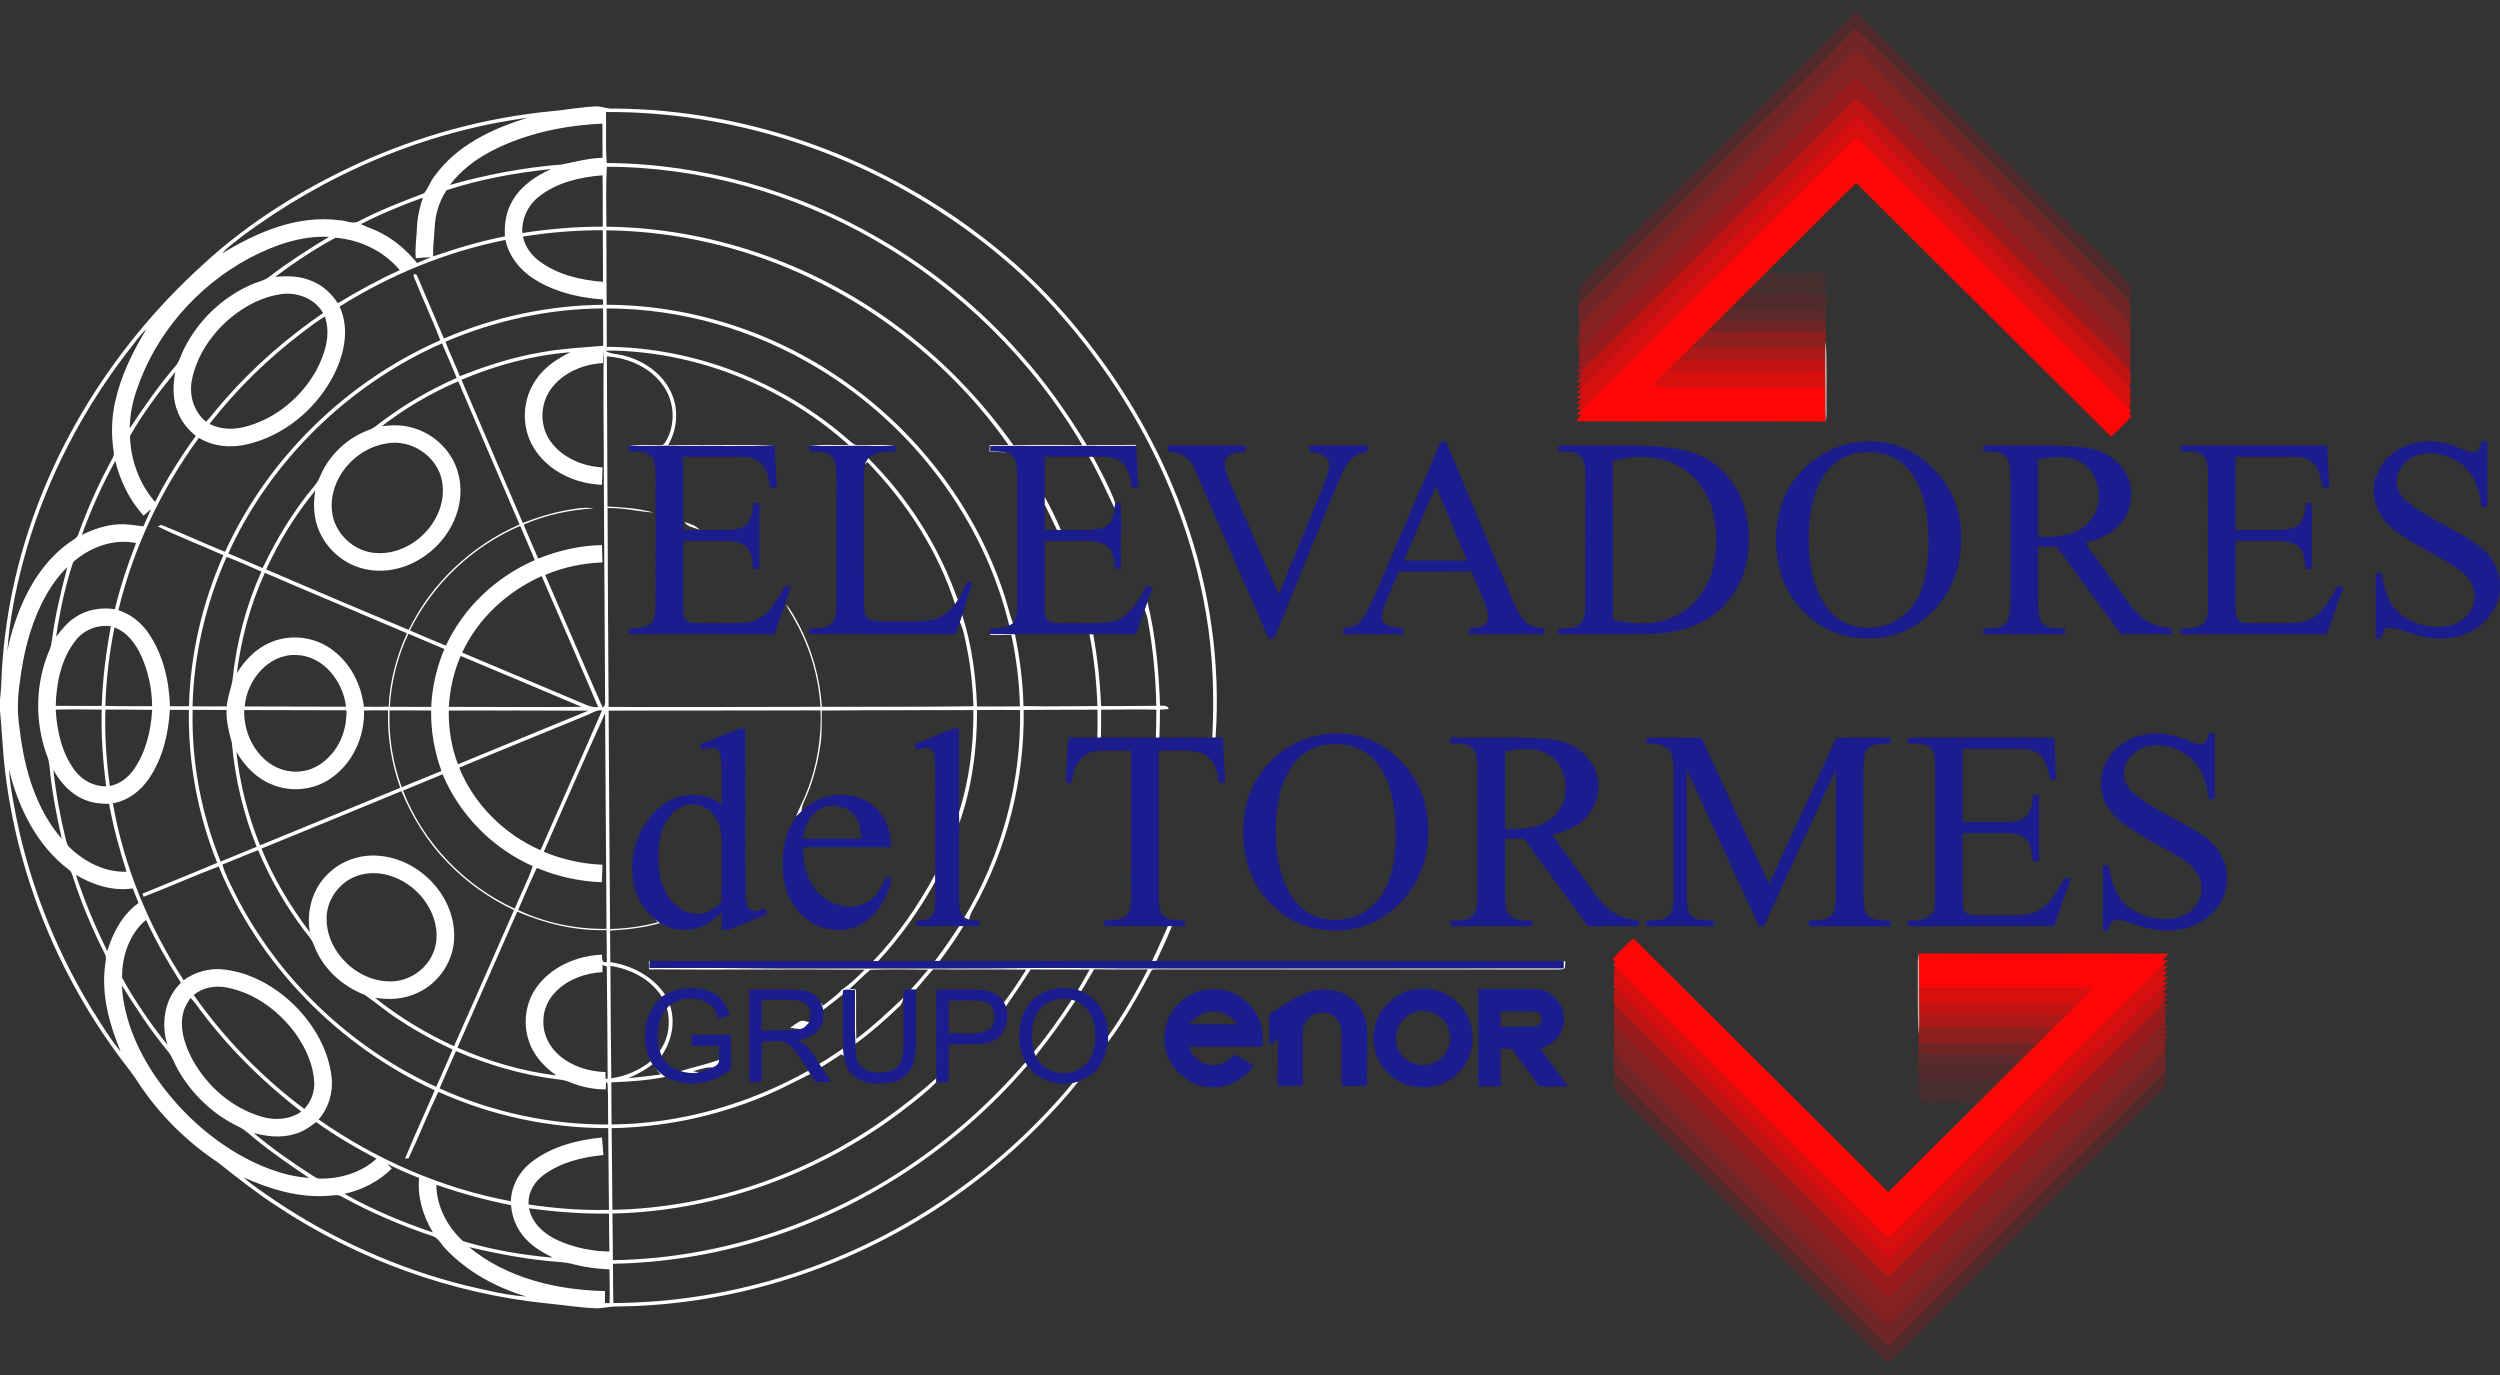 <?xml version="1.0" encoding="utf-8"?>
<!-- Generator: Adobe Illustrator 26.0.1, SVG Export Plug-In . SVG Version: 6.00 Build 0)  -->
<svg version="1.1" id="Layer_1" xmlns="http://www.w3.org/2000/svg" xmlns:xlink="http://www.w3.org/1999/xlink" x="0px" y="0px"
	 viewBox="0 0 200 110" style="enable-background:new 0 0 200 110;" xml:space="preserve">
<rect x="0" y="0" width="200" height="110" fill="#333333" stroke="none"/>
<style type="text/css">
	.st0{opacity:0.5;fill:#FF0606;enable-background:new    ;}
	.st1{fill:#FFFFFF;}
	.st2{fill:#FF0606;}
	.st3{opacity:0.45;fill:#FF0606;enable-background:new    ;}
	.st4{fill:#1B1C8D;}
	.st5{fill:#CFA69D;}
	.st6{opacity:0.8;}
	.st7{opacity:0.7;}
	.st8{fill:#1B1C8E;}
	.st9{opacity:0.6;}
	.st10{opacity:0.4;fill:#FF0606;enable-background:new    ;}
	.st11{opacity:0.3;fill:#FF0606;enable-background:new    ;}
	.st12{opacity:0.3;}
	.st13{opacity:0.2;}
	.st14{opacity:0.15;fill:#FF0606;enable-background:new    ;}
	.st15{opacity:0.1;}
</style>
<g>
	<path class="st0" d="M171.999,81.323c0.456-0.435,1.056-0.829,1.066-1.531c0.093,0.022,0.278,0.063,0.37,0.085
		c-0.108,0.121-0.214,0.245-0.318,0.37c0.079,0.025,0.238,0.071,0.318,0.094c-0.081,0.082-0.241,0.245-0.322,0.326
		c0.077,0.03,0.233,0.087,0.31,0.117c-0.056,0.05-0.169,0.151-0.226,0.202c0.011,0.266,0.022,0.533,0.047,0.799
		c-0.044,0.048-0.132,0.143-0.175,0.191c-1.804,1.928-3.708,3.759-5.578,5.626c-5.311,5.304-10.645,10.586-15.953,15.894
		c-0.149,0.131-0.303,0.258-0.453,0.387c-0.722-0.555-1.293-1.271-1.96-1.886c-5.568-5.549-11.145-11.091-16.713-16.64
		c-1.081-1.111-2.236-2.152-3.264-3.312l-0.034-0.038c0.029-0.575-0.01-1.152,0.027-1.728c0.688,0.815,1.479,1.534,2.227,2.293
		c5.755,5.731,11.511,11.46,17.268,17.188c0.821,0.78,1.556,1.655,2.452,2.355c0.41-0.33,0.773-0.709,1.129-1.094
		C158.802,94.447,165.41,87.895,171.999,81.323z"/>
	<g id="_x23_bbbbbbff_2_">
		<path class="st1" d="M47.794,8.506c0.422,0.029,0.822,0.217,1.252,0.179c10.997,0.045,21.856,4.081,30.39,10.945
			c3.541,2.782,6.555,6.181,9.156,9.838c2.589,3.683,4.7,7.704,6.194,11.947c1.999,5.622,2.881,11.646,2.457,17.599
			c-0.064,0-0.196,0.001-0.262,0.001c0.171-3.321,0.066-6.665-0.504-9.945c-1.508-9.025-5.857-17.474-11.972-24.266
			c-2.819-3.182-6.164-5.871-9.744-8.16c-7.79-4.973-17.016-7.732-26.28-7.682c0.025,1.359-0.041,2.722,0.056,4.078
			c7.681,0.053,15.312,2.22,21.917,6.107c4.185,2.45,7.979,5.563,11.187,9.191c2.014,2.239,3.747,4.714,5.308,7.282
			c1.312-0.035,2.626-0.011,3.94-0.025l0.005,0.078c-3.886,0.003-7.772-0.003-11.659,0.004c0,0.105-0.003,0.312-0.003,0.416
			c0.448,0.003,0.903,0.012,1.338,0.13c-0.468-0.065-0.941-0.083-1.414-0.095c0.008-0.176,0.016-0.352,0.027-0.528
			c0.5,0.001,1.001,0.005,1.503,0.01c-5.838-8.332-14.924-14.383-24.941-16.41c-2.379-0.487-4.805-0.747-7.235-0.774
			c-0.007,1.985,0.026,3.97,0.019,5.956c6.942,0.014,13.83,2.323,19.426,6.399c5.73,4.125,10.164,10.045,12.364,16.745
			c0.267,0.776,0.438,1.58,0.718,2.352c-0.097,0.06-0.199,0.115-0.297,0.169c-2.044-8.508-7.723-16.005-15.211-20.534
			c-5.085-3.106-11.024-4.843-16.998-4.836c0.003,1.023,0.011,2.044,0.011,3.066c7.112,0.056,14.119,2.833,19.427,7.524
			c0.192,0.151,0.379,0.368,0.651,0.341c1.008,0.019,2.021-0.057,3.027,0.041c-0.962,0.052-1.926,0.025-2.888,0.02
			c-1.342-0.014-2.686,0.048-4.027-0.022c1.052-0.101,2.11-0.018,3.164-0.053c-4.97-4.453-11.485-7.201-18.174-7.524
			c-0.425-0.026-0.851-0.033-1.275-0.003c0.366,0.248,0.822,0.233,1.238,0.327c1.762,0.376,3.441,1.526,4.108,3.237
			c0.518,1.293,0.345,2.784-0.34,3.983c2.364-0.03,4.729-0.001,7.093-0.016c0.477-0.005,0.955,0.01,1.431,0.05
			c-2.531,0.063-5.066,0.011-7.597,0.027c-1.374-0.034-2.748,0.042-4.12-0.026c0.871-0.105,1.749-0.018,2.623-0.046
			c0.201,0.03,0.301-0.169,0.392-0.308c0.773-1.325,0.696-3.068-0.151-4.341c-0.996-1.512-2.804-2.321-4.575-2.445
			c0.01,4.005,0.032,8.009,0.052,12.015c1.242,0.057,2.499,0.142,3.7,0.484c-1.236-0.087-2.451-0.391-3.696-0.364
			c0.012,5.304,0.052,10.608,0.084,15.911c5.651,0.02,11.301,0,16.95-0.011c-0.163-2.557-0.938-5.072-2.257-7.274
			c-0.188-0.307-0.37-0.618-0.527-0.941c0.449,0.469,0.731,1.058,1.04,1.62c1.079,2.036,1.703,4.3,1.86,6.597
			c4.041-0.015,8.083,0.012,12.124-0.044c-0.063-1.579-0.216-3.158-0.536-4.708c-0.151-0.689-0.245-1.4-0.56-2.04
			c0.062-0.194,0.125-0.386,0.19-0.578c0.755,2.371,1.103,4.858,1.185,7.34c1.147,0.008,2.292-0.001,3.437-0.005
			c-0.052-1.925-0.284-3.844-0.688-5.727c-0.564-0.003-1.13,0.001-1.694,0.008v-0.075c0.66-0.001,1.322,0,1.984,0.018
			c0.384,1.894,0.642,3.816,0.678,5.751c1.971,0.045,3.945,0.007,5.919-0.001c-0.07-1.927-0.266-3.853-0.64-5.746
			c0.075,0,0.229,0,0.304,0c0.344,1.899,0.549,3.82,0.627,5.748c1.473-0.004,2.944-0.001,4.416-0.022
			c-0.037-2.306-0.264-4.607-0.681-6.875c-0.055-0.288-0.147-0.563-0.253-0.833c0.073-0.21,0.148-0.419,0.225-0.626
			c0.663,2.72,0.915,5.523,1.011,8.316c0.251,0.044,0.626-0.064,0.688,0.282c-0.233,0.014-0.463,0.027-0.695,0.04
			c-0.007,0.749-0.014,1.498-0.045,2.248c-0.07,0-0.211,0-0.281,0c0.022-0.749,0.038-1.496,0.038-2.243
			c-1.473-0.044-2.945,0.007-4.418-0.001c-0.001,0.749,0.005,1.496-0.018,2.244c-0.071,0-0.212,0-0.284,0
			c0.016-0.747,0.032-1.494,0.011-2.242c-1.968,0.005-3.937,0.003-5.904,0.022c0.079,5.507-1.303,11.027-3.983,15.844
			c-0.179,0.292-0.33,0.604-0.389,0.944c-0.132-0.052-0.26-0.108-0.388-0.165c2.989-4.989,4.567-10.806,4.471-16.617
			c-1.148-0.02-2.296,0-3.444,0.001c0.011,3.073-0.392,6.181-1.429,9.084c-0.005-0.301-0.019-0.601-0.014-0.901
			c0.84-2.636,1.177-5.42,1.152-8.18c-4.042,0.014-8.083,0-12.126,0.037c-0.025,0.839,0.025,1.683-0.082,2.518
			c-0.182,1.448-0.541,2.877-1.1,4.228c-0.17,0.427-0.441,0.834-0.43,1.312c-0.151,0.149-0.304,0.295-0.455,0.443
			c0.252-0.71,0.633-1.366,0.895-2.072c0.8-2.044,1.148-4.249,1.075-6.44c-5.652,0.011-11.304,0.012-16.956,0.015
			c0.025,5.823,0.07,11.647,0.116,17.472c1.29-0.037,2.578-0.202,3.825-0.539c-0.078-0.074-0.233-0.221-0.31-0.295
			c0.158,0.123,0.321,0.24,0.486,0.355c-1.3,0.387-2.655,0.528-4.004,0.605c0.005,0.841,0.015,1.684,0.019,2.525
			c1.731,0.259,3.404,1.134,4.388,2.61c-0.089,0.053-0.175,0.11-0.258,0.172c-0.888-1.421-2.499-2.232-4.12-2.483
			c0.011,2.998,0.037,5.997,0.07,8.995c1.152-0.166,2.249-0.641,3.155-1.369c0.034,0.061,0.103,0.185,0.138,0.247
			c-0.581,0.472-1.248,0.817-1.937,1.103c0.868-0.063,1.731-0.176,2.594-0.288c-0.178-0.206-0.355-0.413-0.521-0.627
			c0.262,0.315,0.573,0.586,0.908,0.821c-1.427,0.282-2.884,0.387-4.336,0.435c0.001,1.124,0.022,2.247,0.021,3.371
			c5.507-0.05,10.948-1.618,15.737-4.3c0.055,0.086,0.11,0.173,0.167,0.26c-1.504,0.753-2.993,1.543-4.575,2.127
			c-3.604,1.393-7.455,2.137-11.322,2.21c0.019,2.177,0.034,4.355,0.06,6.534c5.951-0.115,11.848-1.684,17.12-4.419
			c3.186-1.639,6.12-3.735,8.793-6.111c-0.001,0.08-0.004,0.24-0.005,0.32c-0.952,0.96-2.044,1.773-3.118,2.591
			c-6.549,4.865-14.601,7.734-22.784,7.915c0.004,1.244,0.016,2.487,0.033,3.731c9.477-0.143,18.802-3.593,26.246-9.399
			c2.468-1.902,4.711-4.082,6.759-6.426c0.038,0.061,0.115,0.185,0.153,0.247c-5.668,6.594-13.223,11.591-21.59,14.067
			c-3.747,1.118-7.648,1.726-11.559,1.798c-0.007,1.046,0.012,2.093,0.026,3.14c9.671-0.041,19.267-3.189,27.149-8.75
			c3.579-2.516,6.831-5.5,9.616-8.868c0.141-0.031,0.284-0.065,0.427-0.102c-0.912,1.214-1.971,2.31-3.025,3.401
			c-1.86,1.891-3.873,3.634-6.012,5.202c-8.026,5.909-17.919,9.317-27.917,9.394c-0.556-0.011-1.096,0.168-1.652,0.143
			c-1.282-0.045-2.549-0.267-3.826-0.382c-7.709-0.781-15.198-3.501-21.648-7.769c-1.645-1.062-3.182-2.278-4.714-3.493
			c-2.537-1.689-4.744-3.875-6.414-6.421c-0.364-0.579-0.785-1.121-1.205-1.661c-5.13-6.774-8.464-14.9-9.451-23.333
			C0.205,60.031,0.162,58.446,0,56.873v-0.922c0.055-0.479,0.097-0.957,0.11-1.438c0.088-2.467,0.401-4.924,0.904-7.34
			c2.105-9.996,7.651-19.145,15.213-25.998c3.618-3.343,7.851-5.98,12.316-8.047c4.911-2.252,10.196-3.713,15.581-4.232
			C45.348,8.783,46.562,8.547,47.794,8.506 M19.32,18.941c-0.521,0.432-1.104,0.803-1.538,1.328
			c2.782-1.702,6.015-3.084,9.352-2.652c0.531,0.005,1.093,0.372,1.592,0.064c1.677-0.866,3.437-1.554,5.2-2.221
			c0.336-0.4,0.49-0.938,0.826-1.35c1.763-2.471,4.64-3.842,7.482-4.69C33.935,10.532,26.002,13.944,19.32,18.941 M39.288,12.096
			c-1.262,0.669-2.436,1.549-3.294,2.698c2.92-0.824,5.914-1.398,8.941-1.633c1.082-0.218,2.156-0.504,3.268-0.539
			c0.003-0.909,0-1.819-0.008-2.728C45.124,10.026,42.031,10.679,39.288,12.096 M48.552,13.34c-0.099,1.597-0.038,3.197-0.038,4.797
			c8.237,0.082,16.372,2.9,22.995,7.75c3.704,2.685,6.922,6.01,9.567,9.73c1.834-0.034,3.671-0.033,5.507,0
			c-3.988-6.811-9.812-12.532-16.675-16.459C63.443,15.457,56.022,13.356,48.552,13.34 M35.725,15.218
			c-0.603,0.889-0.911,1.965-0.955,3.034c-0.033,0.754-0.149,1.504-0.122,2.261c1.882-0.646,3.79-1.227,5.746-1.605
			c-0.067-0.999,0.103-2.033,0.633-2.897c0.688-1.166,1.855-1.951,3.073-2.49C41.266,13.822,38.435,14.329,35.725,15.218
			 M43.099,15.741c-0.878,0.687-1.378,1.792-1.314,2.902c2.129-0.333,4.281-0.514,6.435-0.509c0.004-1.37-0.003-2.739-0.012-4.108
			C46.406,14.16,44.538,14.597,43.099,15.741 M28.864,17.934c0.552,0.263,1.145,0.436,1.679,0.739
			c1.1,0.574,2.041,1.407,2.822,2.363c0.374-0.154,0.751-0.303,1.122-0.461c-0.41,0.016-0.818,0.048-1.225,0.085
			c-0.077-0.892,0.077-1.778,0.108-2.667c0.041-0.746,0.234-1.473,0.458-2.182C32.135,16.426,30.465,17.111,28.864,17.934
			 M41.839,18.928c0.153,0.784,0.645,1.463,1.277,1.94c1.463,1.107,3.323,1.542,5.125,1.678c-0.01-1.376,0-2.753-0.022-4.129
			C46.083,18.416,43.947,18.582,41.839,18.928 M19.948,20.649c-4.204,2.255-7.555,6.111-9.045,10.641
			c-0.326,0.96-0.512,1.966-0.525,2.981c1.13-1.706,2.297-3.391,3.629-4.949c0.351-0.385,0.459-0.907,0.69-1.359
			c1.123-2.297,3.085-4.191,5.442-5.21c0.473-0.218,1.016-0.293,1.429-0.631c1.511-1.162,3.119-2.19,4.753-3.173
			C24.076,18.84,21.905,19.624,19.948,20.649 M22.009,22.154c1.015-0.11,2.077-0.07,3.018,0.361
			c0.837,0.349,1.505,0.997,1.999,1.744c1.601-0.969,3.244-1.876,4.953-2.645c-1.249-1.52-3.181-2.434-5.13-2.597
			C25.156,19.928,23.546,21,22.009,22.154 M27.169,24.526c0.873,1.893,0.315,4.075-0.652,5.818
			c-1.404,2.509-3.834,4.498-6.659,5.181c-1.318,0.337-2.774,0.22-3.951-0.494c-3.016,4.122-5.244,8.825-6.437,13.786
			c0.944,0.3,1.755,0.927,2.329,1.725c1.234,1.722,1.725,3.871,1.799,5.957c0.507,0.003,1.015,0.004,1.522,0
			c0.095-4.157,1.068-8.276,2.749-12.078c-1.738-0.789-3.536-1.455-5.244-2.306c0.067-0.031,0.203-0.095,0.27-0.127
			c1.719,0.676,3.392,1.473,5.108,2.156c3.416-7.476,9.677-13.606,17.219-16.925c-0.659-1.743-1.464-3.431-2.151-5.162
			c0.022-0.224,0.253-0.136,0.305,0.014c0.715,1.669,1.415,3.345,2.136,5.012c4.012-1.726,8.364-2.656,12.735-2.702
			c0-0.106-0.001-0.318-0.003-0.423c-1.789-0.123-3.593-0.528-5.162-1.419c-1.275-0.712-2.351-1.887-2.645-3.346
			C35.735,20.132,31.223,21.976,27.169,24.526 M18.524,25.364c-1.544,1.278-2.767,3.026-3.164,5.005
			c-0.262,1.224,0.141,2.576,1.129,3.376c0.51-0.558,0.955-1.17,1.463-1.726c2.314-2.653,4.988-4.988,7.894-6.978
			c-0.656-1.162-2.084-1.698-3.373-1.509C21.013,23.737,19.663,24.451,18.524,25.364 M35.636,27.338
			c0.348,0.934,0.785,1.833,1.153,2.76c2.103-0.84,4.271-1.535,6.509-1.913c1.637-0.304,3.303-0.38,4.959-0.524
			c-0.003-0.995-0.001-1.992-0.012-2.987C43.917,24.696,39.612,25.642,35.636,27.338 M24.32,26.494
			c-2.825,2.135-5.39,4.622-7.555,7.42c0.953,0.496,2.088,0.472,3.094,0.158c2.305-0.672,4.266-2.341,5.43-4.415
			c0.696-1.306,1.208-2.873,0.7-4.332C25.4,25.665,24.867,26.092,24.32,26.494 M10.092,28.283C6.543,32.942,3.8,38.224,2.152,43.84
			c-0.771,2.689-1.378,5.449-1.559,8.244c0.141-0.761,0.336-1.511,0.588-2.242c0.87-2.634,2.373-5.207,4.779-6.717
			c0.314-0.179,0.352-0.564,0.482-0.866c0.707-1.908,1.559-3.762,2.533-5.549c0.105-0.183,0.178-0.383,0.119-0.594
			c-0.207-1.316-0.171-2.668,0.114-3.969c0.459-2.082,1.407-4.017,2.512-5.829C11.1,26.906,10.63,27.626,10.092,28.283
			 M18.264,44.274c0.918,0.383,1.834,0.774,2.745,1.174c1.127-2.362,2.492-4.621,4.182-6.628c0.34-0.386,0.464-0.897,0.718-1.335
			c0.781-1.406,2.075-2.527,3.59-3.084c0.418-0.146,0.741-0.457,1.092-0.712c1.84-1.373,3.841-2.531,5.944-3.454
			c-0.384-0.926-0.774-1.849-1.179-2.767C27.872,30.772,21.645,36.846,18.264,44.274 M48.235,29.048
			c-1.505,0.082-3.03,0.689-4.001,1.868c-1.018,1.19-1.127,3.057-0.226,4.344c0.934,1.347,2.584,2.049,4.193,2.13
			c-0.008,0.465-0.021,0.931-0.042,1.395c-2.155-0.076-4.371-1.119-5.49-3.009c-0.985-1.639-0.895-3.834,0.205-5.395
			c0.666-0.999,1.686-1.684,2.753-2.201c-3.001,0.232-5.945,1.034-8.711,2.202c1.63,3.82,3.273,7.637,4.907,11.457
			c1.089-0.414,2.2-0.78,3.349-0.994c0.764-0.136,1.548-0.3,2.327-0.175c-1.922,0.124-3.847,0.511-5.608,1.301
			c0.377,0.911,0.774,1.811,1.163,2.716c1.621-0.645,3.351-1.053,5.1-1.083c0.012,0.464,0.027,0.926,0.041,1.389
			c-1.57,0.064-3.14,0.379-4.583,1.004c1.541,3.533,3.044,7.083,4.599,10.609c0.299-0.19,0.173-0.569,0.196-0.86
			c-0.041-5.819-0.071-11.64-0.101-17.458c0.011-3.422-0.074-6.846,0-10.266C48.266,28.364,48.248,28.706,48.235,29.048
			 M10.397,34.88c0.053,1.909,0.744,3.826,2.01,5.275c0.936-1.848,2.045-3.604,3.259-5.282c-0.627-0.502-1.149-1.143-1.437-1.895
			c-0.429-1.017-0.403-2.152-0.208-3.219C12.694,31.374,11.434,33.066,10.397,34.88 M30.551,34.092
			c0.771-0.085,1.564-0.117,2.319,0.093c1.404,0.344,2.64,1.293,3.331,2.555c0.652,1.162,0.796,2.572,0.478,3.857
			c-0.451,1.883-1.8,3.508-3.527,4.381c-1.338,0.687-2.955,0.893-4.399,0.428c-1.438-0.447-2.64-1.561-3.225-2.937
			c-0.447-1.013-0.482-2.152-0.308-3.23c-1.578,1.924-2.885,4.06-3.927,6.314c3.792,1.633,7.593,3.248,11.403,4.839
			c1.812-3.751,5.048-6.763,8.867-8.433c-1.634-3.816-3.281-7.629-4.903-11.452C34.484,31.436,32.424,32.649,30.551,34.092
			 M30.867,35.485c-2.496,0.405-4.574,2.842-4.311,5.391c0.17,1.786,1.771,3.293,3.57,3.368c2.977,0.177,5.753-2.752,5.244-5.71
			C35.035,36.511,32.875,35.075,30.867,35.485 M6.549,42.784c0.915-0.43,1.889-0.787,2.91-0.837c0.673-0.045,1.34,0.078,2.007,0.161
			c0.208-0.462,0.43-0.916,0.625-1.384c-0.204,0.172-0.404,0.348-0.604,0.526c-1.125-1.233-1.875-2.765-2.262-4.378
			C8.172,38.765,7.296,40.752,6.549,42.784 M32.794,50.436c0.953,0.419,1.914,0.825,2.879,1.214
			c1.418-3.053,4.022-5.502,7.111-6.842c-0.377-0.918-0.786-1.823-1.168-2.739C37.807,43.704,34.612,46.723,32.794,50.436
			 M5.859,44.955c-0.656,1.936-1.067,3.961-1.371,5.983c0.44-0.556,0.879-1.133,1.484-1.523c0.926-0.653,2.108-0.852,3.216-0.678
			c0.44-1.801,1.021-3.566,1.697-5.292C9.087,43.068,7.208,43.778,5.859,44.955 M18.128,44.55
			c-1.666,3.763-2.626,7.841-2.726,11.955c0.914,0.007,1.826,0.012,2.738,0.005c0.052-0.725,0.338-1.4,0.46-2.109
			c0.308-2.989,1.075-5.934,2.312-8.676C19.99,45.322,19.071,44.904,18.128,44.55 M3.331,48.288
			c-0.966,1.963-1.478,4.118-1.742,6.28c-0.21,1.293-0.21,2.617,0.003,3.909c0.371,3.079,1.281,6.243,3.351,8.632
			c-0.373-1.678-0.715-3.366-0.907-5.076C3.97,61.54,3.973,61.032,3.799,60.56c-1.047-2.758-0.996-5.92,0.188-8.627
			C4.11,51.629,4.144,51.3,4.189,50.98c0.253-1.897,0.711-3.756,1.196-5.603C4.516,46.201,3.867,47.226,3.331,48.288 M18.948,53.854
			c0.644-1.049,1.54-1.983,2.694-2.465c1.584-0.687,3.514-0.455,4.9,0.566c1.478,1.062,2.367,2.798,2.566,4.581
			c0.662,0.008,1.325,0.014,1.988-0.005c0.071-2.03,0.629-4.024,1.463-5.87c-3.788-1.618-7.589-3.204-11.371-4.836
			C20.027,48.363,19.297,51.09,18.948,53.854 M36.975,52.209c3.045,1.29,6.094,2.567,9.142,3.849c0.564,0.22,1.108,0.569,1.74,0.513
			c-1.492-3.5-3.007-6.992-4.523-10.481C40.588,47.312,38.238,49.473,36.975,52.209 M6.041,51.249
			c-1.152,1.468-1.538,3.391-1.582,5.217c1.226,0.003,2.452,0.019,3.678,0.011c0.071-2.142,0.337-4.272,0.734-6.377
			C7.801,49.949,6.692,50.39,6.041,51.249 M9.156,50.193c-0.412,2.068-0.666,4.17-0.725,6.278c1.247,0.033,2.494,0.019,3.741,0.025
			c-0.015-1.363-0.296-2.731-0.853-3.979C10.883,51.539,10.2,50.581,9.156,50.193 M31.19,56.543
			c1.103,0.007,2.204-0.001,3.307,0.008c0.071-1.593,0.436-3.161,1.051-4.632c-0.959-0.406-1.919-0.806-2.875-1.219
			C31.812,52.53,31.299,54.524,31.19,56.543 M19.579,56.517c2.701,0.012,5.403,0.016,8.104,0.019
			c-0.232-2.025-1.814-4.08-3.989-4.137C21.458,52.311,19.741,54.431,19.579,56.517 M36.854,52.476
			c-0.562,1.287-0.866,2.674-0.949,4.073c3.538,0.004,7.077,0.029,10.615-0.001C43.303,55.177,40.079,53.828,36.854,52.476
			 M4.457,56.769c0.097,1.707,0.484,3.478,1.533,4.869c0.573,0.789,1.521,1.284,2.504,1.272c-0.267-2.034-0.407-4.086-0.36-6.138
			C6.908,56.761,5.682,56.734,4.457,56.769 M8.789,62.879c0.808-0.155,1.485-0.689,1.942-1.353c0.947-1.389,1.348-3.08,1.441-4.738
			c-1.245-0.022-2.492-0.014-3.738-0.022C8.363,58.809,8.504,60.857,8.789,62.879 M13.586,56.787
			c-0.105,1.925-0.57,3.891-1.671,5.503c-0.664,0.993-1.689,1.763-2.884,1.974c0.875,5.039,2.873,9.863,5.659,14.153
			c0.931-0.682,2.111-0.999,3.26-0.855c2.166,0.255,4.142,1.41,5.67,2.925c1.508,1.526,2.652,3.495,2.903,5.645
			c0.148,1.223-0.219,2.492-1.034,3.425c4.59,3.215,9.856,5.509,15.379,6.542c0.037-1.252,0.707-2.423,1.701-3.171
			c1.594-1.222,3.616-1.729,5.586-1.929c0.049,0.466,0.086,0.934,0.114,1.403c-1.673,0.166-3.394,0.577-4.767,1.586
			c-0.753,0.544-1.282,1.423-1.212,2.372c2.125,0.314,4.275,0.488,6.425,0.427c-0.016-2.179-0.041-4.358-0.058-6.537
			c-4.67,0.014-9.335-0.989-13.59-2.904c-0.841,1.744-1.545,3.552-2.373,5.301c-0.073,0.011-0.219,0.033-0.293,0.044
			c0.756-1.838,1.589-3.645,2.379-5.469c-7.725-3.56-14.074-10.043-17.285-17.905c-2.019,0.766-3.99,1.655-6.008,2.427
			c-0.022-0.063-0.066-0.188-0.088-0.251c1.988-0.832,3.993-1.625,5.977-2.467c-1.559-3.875-2.337-8.058-2.267-12.233
			C14.601,56.783,14.094,56.782,13.586,56.787 M17.652,68.924c0.96-0.393,1.919-0.789,2.879-1.181
			c-1.067-2.653-1.733-5.464-1.982-8.31c-0.232-0.86-0.459-1.732-0.426-2.632c-0.903-0.015-1.807-0.003-2.71-0.014
			C15.305,60.925,16.098,65.085,17.652,68.924 M19.535,56.805c-0.042,1.488,0.559,3.001,1.688,3.992
			c0.744,0.664,1.766,1.02,2.764,0.922c0.896-0.068,1.726-0.528,2.338-1.17c0.963-0.978,1.433-2.368,1.392-3.725
			C24.99,56.816,22.263,56.806,19.535,56.805 M29.121,56.843c0.07,2.13-0.947,4.321-2.762,5.495c-1.347,0.893-3.149,1.05-4.633,0.41
			c-1.222-0.488-2.155-1.478-2.811-2.589c0.273,2.561,0.918,5.079,1.886,7.466c3.742-1.527,7.482-3.062,11.22-4.6
			c-0.71-1.983-1.049-4.093-0.974-6.197C30.406,56.824,29.764,56.814,29.121,56.843 M31.168,56.832
			c-0.086,2.086,0.247,4.186,0.968,6.147c1.062-0.429,2.118-0.87,3.179-1.301c-0.562-1.549-0.849-3.192-0.826-4.839
			C33.382,56.839,32.275,56.823,31.168,56.832 M35.899,56.843c-0.014,1.462,0.208,2.933,0.74,4.299
			c3.47-1.444,6.956-2.848,10.429-4.287C43.344,56.833,39.623,56.84,35.899,56.843 M47.043,57.176
			c-3.433,1.422-6.881,2.805-10.308,4.238c1.194,2.936,3.6,5.333,6.505,6.602c1.634-3.735,3.308-7.453,4.926-11.196
			C47.753,56.799,47.399,57.005,47.043,57.176 M43.503,68.141c1.485,0.624,3.082,0.971,4.693,1.038
			c-0.011,0.466-0.027,0.933-0.048,1.399c-1.782-0.068-3.556-0.449-5.197-1.148c-0.536,1.107-1.01,2.244-1.504,3.371
			c2.193,1.04,4.648,1.542,7.075,1.508c-0.034-5.75-0.081-11.5-0.115-17.25C46.744,60.74,45.129,64.443,43.503,68.141 M1.101,64.334
			c1.027,5.761,3.16,11.317,6.196,16.324c0.745,1.179,1.463,2.387,2.357,3.462c-0.904-2.154-1.548-4.501-1.252-6.853
			c0.022-0.319,0.156-0.665-0.021-0.963c-1.019-2.018-1.894-4.11-2.584-6.263c-0.058-0.162-0.105-0.342-0.26-0.44
			c-2.579-1.932-4.067-4.969-4.818-8.03C0.771,62.502,0.938,63.419,1.101,64.334 M4.271,61.596c0.203,1.872,0.542,3.728,0.992,5.555
			c0.06,0.191,0.088,0.408,0.227,0.562c1.218,1.211,2.877,2.085,4.634,2.026c-0.567-1.782-1.066-3.589-1.396-5.431
			c-0.622-0.005-1.256-0.046-1.84-0.284C5.73,63.602,4.859,62.649,4.271,61.596 M32.242,63.25c1.596,4.144,4.896,7.589,8.938,9.444
			c0.462-1.141,1.049-2.235,1.442-3.402c-3.225-1.434-5.855-4.105-7.219-7.351C34.356,62.391,33.293,62.804,32.242,63.25
			 M20.92,67.886c0.963,2.398,2.314,4.626,3.868,6.688c-0.286-1.68,0.208-3.503,1.471-4.685c1.048-1.031,2.557-1.554,4.022-1.429
			c3.225,0.235,6.049,3.131,6.055,6.373c0.033,1.932-1.171,3.804-2.938,4.596c-1.053,0.507-2.264,0.586-3.405,0.386
			c1.934,1.552,4.071,2.846,6.327,3.879c1.611-3.623,3.211-7.252,4.8-10.886c-2-0.949-3.831-2.251-5.36-3.849
			c-1.577-1.629-2.785-3.581-3.649-5.668C28.386,64.836,24.652,66.359,20.92,67.886 M17.794,69.166
			c0.232,0.824,0.651,1.582,1.022,2.349c3.411,6.753,9.189,12.275,16.083,15.436c0.43-0.999,0.888-1.987,1.304-2.991
			c-1.434-0.671-2.833-1.421-4.153-2.297c-1.008-0.623-1.903-1.406-2.874-2.078c-1.822-0.695-3.383-2.132-4.06-3.973
			c-0.164-0.479-0.533-0.837-0.827-1.237c-1.467-1.963-2.7-4.103-3.64-6.363C19.69,68.38,18.75,68.791,17.794,69.166 M28.823,69.988
			c-1.537,0.406-2.697,1.891-2.696,3.476c-0.023,2.765,2.618,5.237,5.389,5.037c1.373-0.105,2.645-1.024,3.151-2.302
			c0.508-1.235,0.227-2.67-0.455-3.784C33.138,70.637,30.906,69.432,28.823,69.988 M6.075,69.99
			c0.682,2.092,1.533,4.125,2.508,6.096c0.448-1.475,1.215-2.93,2.5-3.844c-0.153-0.39-0.305-0.779-0.459-1.169
			C9.031,71.316,7.433,70.796,6.075,69.99 M41.38,72.931c-1.588,3.63-3.194,7.252-4.785,10.882c2.516,1.1,5.181,1.887,7.911,2.224
			c-1.022-0.721-1.914-1.707-2.252-2.933c-0.449-1.481-0.129-3.171,0.859-4.369c1.211-1.496,3.144-2.282,5.044-2.363
			c0.021,0.29-0.051,0.689,0.385,0.597c0.005-0.855-0.004-1.708-0.019-2.562C46.066,74.489,43.624,73.896,41.38,72.931
			 M9.767,78.212c1.031,1.897,2.284,3.68,3.622,5.378c-0.523-1.693-0.24-3.705,1.085-4.967c-1.03-1.621-1.99-3.289-2.789-5.035
			C10.349,74.699,9.745,76.517,9.767,78.212 M48.199,77.209c-0.001,0.187-0.003,0.374-0.001,0.562
			c-1.36,0.075-2.738,0.559-3.71,1.535c-0.655,0.644-1.051,1.553-1.019,2.476c-0.011,1.017,0.507,1.991,1.271,2.648
			c1.012,0.884,2.366,1.294,3.696,1.335c0.003,0.173,0.005,0.348,0.008,0.524l0.168,0.008c-0.011-2.994-0.038-5.988-0.068-8.983
			C48.458,77.289,48.285,77.235,48.199,77.209 M9.746,78.829c0.162,2.84,1.389,5.529,3.053,7.806
			c1.663,2.277,3.777,4.236,6.215,5.668c1.749,1.009,3.686,1.785,5.718,1.933c-1.377-0.933-2.759-1.861-4.052-2.907
			c-0.551-0.408-1.019-0.934-1.651-1.226c-2.005-0.965-3.679-2.576-4.779-4.5c-0.305-0.517-0.474-1.114-0.878-1.571
			C12.026,82.398,10.864,80.624,9.746,78.829 M15.494,79.598c2.452,3.47,5.44,6.579,8.857,9.119
			c0.537-0.585,0.831-1.373,0.786-2.167c-0.073-1.381-0.675-2.683-1.452-3.81c-1.326-1.827-3.273-3.301-5.527-3.735
			C17.237,78.817,16.226,78.986,15.494,79.598 M15.239,79.834c-0.307,0.442-0.564,0.93-0.64,1.468
			c-0.196,1.203,0.242,2.397,0.792,3.45c1.167,2.145,3.162,3.883,5.526,4.58c1.059,0.327,2.266,0.237,3.19-0.402
			c-3.207-2.479-6.109-5.365-8.475-8.655C15.516,80.114,15.379,79.972,15.239,79.834 M36.475,84.087
			c-0.437,0.995-0.886,1.987-1.31,2.987c4.222,1.902,8.852,2.912,13.489,2.887c-0.027-1.085,0.015-2.173-0.048-3.256
			c-0.03-0.049-0.09-0.149-0.121-0.199c-0.012,0.215-0.021,0.431-0.023,0.648c-0.979-0.003-1.959-0.192-2.862-0.574
			c-0.3-0.131-0.623-0.195-0.948-0.226C41.831,86.008,39.081,85.202,36.475,84.087 M23.619,90.708
			c-1.081,0.348-2.24,0.222-3.318-0.067c1.468,1.242,3.053,2.344,4.671,3.384c0.199,0.116,0.395,0.284,0.641,0.265
			c1.625,0.016,3.297-0.484,4.51-1.594c-1.666-0.878-3.296-1.83-4.825-2.93C24.791,90.161,24.247,90.535,23.619,90.708
			 M30.991,93.124c0.116,0.117,0.234,0.236,0.352,0.356c-1.027,1.032-2.364,1.711-3.782,2.028c2.241,1.268,4.633,2.265,7.072,3.088
			c-0.785-1.306-1.256-2.827-1.103-4.359C32.666,93.907,31.824,93.524,30.991,93.124 M19.501,94.193
			c0.73,0.684,1.594,1.207,2.407,1.786c4.66,3.151,9.875,5.498,15.342,6.857c1.599,0.367,3.204,0.785,4.845,0.885
			c-2.389-0.716-4.667-1.947-6.394-3.758c-0.378-0.341-0.577-0.907-1.089-1.073c-2.51-0.832-4.945-1.886-7.263-3.154
			c-0.315-0.217-0.701-0.083-1.051-0.074C23.942,95.851,21.624,95.15,19.501,94.193 M34.909,94.784
			c0.012,1.718,0.881,3.369,2.14,4.512c2.329,0.697,4.751,1.106,7.172,1.319c-0.633-0.349-1.292-0.675-1.825-1.173
			c-0.884-0.761-1.434-1.867-1.514-3.026C38.855,96.011,36.86,95.465,34.909,94.784 M42.324,96.665
			c0.233,1.214,1.244,2.09,2.331,2.573c1.285,0.567,2.696,0.874,4.1,0.879c-0.032-1.012-0.022-2.022-0.038-3.032
			C46.577,97.123,44.442,96.951,42.324,96.665 M37.528,99.77c3.018,2.497,7.025,3.433,10.874,3.515
			c-0.004,0.318-0.005,0.637-0.005,0.956c0.092,0.004,0.277,0.011,0.37,0.015c0.032-0.901-0.004-1.803-0.008-2.702
			c-0.922-0.052-1.844-0.149-2.74-0.378c-0.444-0.124-0.9-0.199-1.359-0.224C42.251,100.773,39.876,100.319,37.528,99.77z"/>
		<path class="st1" d="M87.115,36.527c0.081,0,0.242,0,0.323,0c0.64,1.205,1.3,2.409,1.779,3.69
			c-0.012,0.112-0.038,0.335-0.052,0.447C88.505,39.274,87.867,37.873,87.115,36.527z"/>
		<path class="st1" d="M69.182,37.167c0.056-0.188,0.152-0.361,0.273-0.517c3.2,3.178,5.679,7.078,7.159,11.332
			c0.049-0.07,0.147-0.21,0.196-0.28c-0.123,0.221-0.253,0.439-0.4,0.646c-1.374-4.287-3.892-8.163-7.025-11.387
			C69.334,37.012,69.233,37.115,69.182,37.167z"/>
		<path class="st1" d="M69.859,76.885c1.975-2.073,3.603-4.448,4.962-6.958c0,0.195,0.001,0.39,0.003,0.586
			c-1.266,2.292-2.784,4.446-4.566,6.372C70.158,76.885,69.959,76.885,69.859,76.885z"/>
		<path class="st1" d="M51.904,76.888h0.077c-0.007,0.18-0.012,0.361-0.016,0.543c3.363-0.011,6.725,0.015,10.087,0.034
			c7.446-0.007,14.894,0.029,22.339-0.033c6.983,0.059,13.965,0.025,20.949,0.033c6.579-0.001,13.159,0.005,19.738-0.004
			c0-0.192,0.001-0.383,0.004-0.574l0.138,0.01c0.001,0.172-0.007,0.345-0.025,0.518c-0.104,0.179-0.362,0.112-0.53,0.146
			c-10.69-0.015-21.38,0.008-32.069-0.011c-0.174,0.023-0.429-0.044-0.514,0.161c-1.041,1.944-2.112,3.889-3.438,5.658
			c0.001-0.157,0-0.312-0.001-0.466c1.185-1.704,2.249-3.496,3.182-5.35c-1.433-0.007-2.864,0.027-4.296-0.012
			c-0.355,0.584-0.675,1.186-1.041,1.764c-0.066-0.025-0.199-0.072-0.266-0.095c0.323-0.544,0.642-1.089,0.947-1.643
			c-1.57-0.016-3.14,0.01-4.709-0.016c-0.644,1.008-1.316,1.995-1.997,2.978c-0.045-0.113-0.095-0.224-0.147-0.33
			c0.63-0.851,1.225-1.728,1.778-2.629c-2.484-0.031-4.966,0.007-7.449-0.026c-0.464,0.539-0.929,1.077-1.378,1.627
			c-0.101,0.001-0.304,0.001-0.407,0.001c0.47-0.526,0.936-1.055,1.384-1.599c-1.541-0.001-3.088-0.056-4.623,0.014
			c-0.585,0.464-1.077,1.035-1.651,1.515c0.126,0.015,0.381,0.046,0.508,0.061c0.029,1.316-0.015,2.633,0.027,3.949
			c1.333-1.009,2.557-2.146,3.766-3.294c-0.042,0.28-0.137,0.554-0.366,0.738c-1.103,1.05-2.244,2.066-3.483,2.955
			c-0.048-1.434-0.019-2.87-0.019-4.303c-0.318,0.003-0.653-0.089-0.958,0.027c-0.005,0.082-0.015,0.244-0.021,0.326
			c-0.512,0.423-1.036,0.833-1.57,1.227c-0.067-0.215-0.141-0.427-0.226-0.634c0.07,0.1,0.14,0.199,0.211,0.3
			c0.514-0.423,1.082-0.784,1.519-1.291c0.682-0.438,1.24-1.029,1.821-1.587c-5.752-0.05-11.504,0.022-17.256-0.027
			C51.917,77.325,51.911,77.106,51.904,76.888z"/>
		<path class="st1" d="M82.713,84.14c1.11-1.317,2.093-2.734,3.034-4.174c0.071,0.023,0.215,0.071,0.288,0.094
			c-0.988,1.527-2.06,2.996-3.194,4.416c-0.034-0.082-0.101-0.245-0.134-0.327L82.713,84.14z"/>
		<path class="st1" d="M64.111,81.667c0.218-0.04,0.427,0.068,0.636,0.113c-0.195,0.247-0.433,0.543-0.777,0.552
			c-0.19-0.027-0.571-0.082-0.762-0.108C63.504,82.035,63.774,81.785,64.111,81.667z"/>
	</g>
	<path class="st2" d="M129.017,76.723c0.503-0.597,1.078-1.13,1.645-1.666c6.8,6.768,13.597,13.539,20.401,20.304
		c2.047-2.038,4.094-4.075,6.142-6.114c0.321-0.318,0.64-0.638,0.963-0.956c0.282-0.28,0.563-0.563,0.845-0.844
		c0.273-0.271,0.547-0.544,0.822-0.814c0.421-0.405,0.825-0.828,1.241-1.239c0.221-0.217,0.444-0.432,0.666-0.649
		c0.41-0.405,0.807-0.825,1.223-1.224c0.421-0.402,0.816-0.829,1.233-1.237c0.326-0.315,0.648-0.635,0.968-0.956
		c0.279-0.275,0.559-0.549,0.837-0.825c0.458-0.432,0.89-0.888,1.278-1.384c-1.379-0.087-2.762-0.025-4.141-0.041
		c-3.2-0.003-6.398,0.004-9.598-0.003c-0.031-0.934,0.015-1.869-0.051-2.802c6.657,0.038,13.315-0.012,19.972,0.026
		c-0.122,0.195-0.274,0.368-0.444,0.522c0.104,0.003,0.314,0.008,0.418,0.012c-0.144,0.143-0.282,0.289-0.425,0.431
		c-7.27,7.232-14.553,14.457-21.797,21.711c-0.247,0.166-0.458-0.207-0.644-0.327c-3.734-3.691-7.444-7.406-11.17-11.107
		c-3.392-3.399-6.827-6.752-10.189-10.18c-0.182-0.134-0.173-0.262,0.029-0.383C129.186,76.914,129.074,76.786,129.017,76.723z"/>
	<path class="st3" d="M153.544,82.199c2.651,0.03,5.301-0.004,7.952,0.014c0.901,0.018,1.808-0.087,2.703,0.071
		c-0.416,0.408-0.812,0.834-1.233,1.237c-1.352-0.175-2.718-0.05-4.075-0.086c-1.804-0.003-3.608,0.008-5.412-0.004
		c-0.001-0.225-0.004-0.447,0.015-0.669C153.51,82.573,153.526,82.385,153.544,82.199z"/>
	<g id="_x23_1b1c92ff_2_">
		<path class="st4" d="M115.264,35.311c0.14,0.004,0.281,0.007,0.425,0.011c1.738,4.176,3.501,8.342,5.248,12.514
			c0.285,0.646,0.559,1.321,1.042,1.849c0.399,0.423,0.992,0.533,1.547,0.592c-0.001,0.154-0.001,0.31,0.001,0.465
			c-2.001-0.008-4.003-0.003-6.004-0.003c-0.001-0.115-0.001-0.344-0.003-0.458c0.526-0.075,1.308-0.057,1.494-0.682
			c0.111-0.638-0.216-1.246-0.433-1.83c-0.289-0.68-0.568-1.366-0.859-2.045c-1.934,0.005-3.87-0.004-5.804,0.004
			c-0.396,0.945-0.822,1.876-1.195,2.829c-0.138,0.402-0.325,0.923,0.011,1.28c0.416,0.372,1.019,0.363,1.544,0.436
			c0,0.154,0.003,0.31,0.007,0.466c-1.61-0.003-3.218-0.004-4.825,0c-0.001-0.154,0-0.308,0.001-0.461
			c0.486-0.123,1.066-0.164,1.394-0.594c0.475-0.571,0.768-1.264,1.073-1.935C111.705,43.602,113.494,39.461,115.264,35.311
			 M114.865,38.9c-0.856,1.981-1.712,3.964-2.56,5.948c1.685,0.003,3.37-0.001,5.056,0.003
			C116.527,42.867,115.696,40.882,114.865,38.9z"/>
		<path class="st4" d="M148.551,35.382c1.57-0.206,3.231,0.045,4.589,0.888c1.803,1.106,3.174,2.94,3.575,5.026
			c0.401,2.101,0.149,4.395-1.004,6.231c-1.053,1.666-2.731,3-4.696,3.392c-1.694,0.334-3.526,0.145-5.049-0.695
			c-1.905-1.061-3.296-2.985-3.699-5.123c-0.327-1.763-0.252-3.646,0.467-5.309C143.752,37.472,146.008,35.694,148.551,35.382
			 M148.388,36.279c-0.826,0.184-1.59,0.637-2.123,1.295c-0.971,1.156-1.367,2.674-1.514,4.146c-0.122,1.714-0.073,3.48,0.492,5.121
			c0.347,0.995,0.896,1.965,1.749,2.614c1.34,0.989,3.27,1.008,4.693,0.18c1.152-0.648,1.904-1.839,2.233-3.094
			c0.434-1.669,0.434-3.421,0.248-5.125c-0.189-1.47-0.629-3.002-1.692-4.09C151.426,36.271,149.807,35.979,148.388,36.279z"/>
		<path class="st4" d="M191.884,35.945c1.405-0.826,3.184-0.784,4.667-0.188c0.455,0.154,0.892,0.458,1.392,0.413
			c0.414-0.063,0.499-0.536,0.604-0.863c0.148,0.003,0.299,0.005,0.451,0.01c-0.007,1.747-0.011,3.493,0.003,5.241
			c-0.16-0.001-0.318-0.003-0.471-0.003c-0.148-1.171-0.481-2.419-1.396-3.236c-0.986-0.855-2.403-1.299-3.683-0.927
			c-1.021,0.305-1.877,1.346-1.686,2.442c0.089,0.694,0.64,1.193,1.171,1.593c1.296,0.942,2.755,1.624,4.136,2.428
			c0.859,0.513,1.762,1.054,2.296,1.929c0.816,1.205,0.851,2.888,0.066,4.118c-0.496,0.774-1.219,1.411-2.071,1.77
			c-0.997,0.431-2.116,0.464-3.179,0.335c-1.056-0.147-2.019-0.699-3.082-0.787c-0.449,0.011-0.51,0.533-0.592,0.866
			c-0.152-0.008-0.3-0.015-0.447-0.02c0.007-1.734,0.003-3.469,0.003-5.203c0.114,0,0.342-0.001,0.458-0.003
			c0.21,0.984,0.39,2.044,1.064,2.837c1.086,1.216,2.875,1.718,4.453,1.331c0.715-0.177,1.358-0.657,1.685-1.32
			c0.412-0.774,0.249-1.76-0.279-2.438c-0.496-0.661-1.242-1.053-1.94-1.464c-1.322-0.769-2.708-1.443-3.927-2.374
			c-0.942-0.728-1.692-1.828-1.666-3.054C189.831,37.97,190.699,36.655,191.884,35.945z"/>
		<path class="st4" d="M50.263,35.648c1.373,0.068,2.747-0.008,4.12,0.026c2.531-0.016,5.066,0.035,7.597-0.027
			c0.03,1.13,0.118,2.258,0.153,3.388c-0.119-0.001-0.36-0.004-0.479-0.005c-0.181-0.719-0.264-1.561-0.884-2.062
			c-0.516-0.434-1.233-0.41-1.868-0.436c-1.414-0.005-2.829-0.001-4.242-0.001c-0.026,1.958,0.003,3.916-0.005,5.874
			c1.141-0.007,2.284,0.004,3.425-0.003c0.531-0.022,1.122-0.03,1.563-0.367c0.499-0.462,0.575-1.177,0.655-1.811
			c0.153,0.004,0.307,0.01,0.462,0.016c-0.012,1.768-0.003,3.537-0.005,5.305c-0.16-0.005-0.319-0.012-0.477-0.018
			c-0.038-0.236-0.074-0.472-0.114-0.708c-0.064-0.375-0.141-0.789-0.444-1.054c-0.496-0.473-1.233-0.474-1.875-0.488
			c-1.06-0.005-2.122-0.003-3.182-0.004c-0.01,1.933-0.034,3.867,0.012,5.799c-0.033,0.404,0.307,0.747,0.704,0.758
			c0.99,0.072,1.986,0.012,2.978,0.031c0.848-0.03,1.779,0.027,2.516-0.468c0.874-0.607,1.379-1.571,1.9-2.468
			c0.171-0.008,0.342-0.018,0.515-0.026c-0.436,1.282-0.885,2.559-1.329,3.84c-3.893-0.004-7.788-0.003-11.681-0.001
			c0-0.116,0-0.348,0.001-0.464c0.633,0.004,1.356,0.007,1.849-0.457c0.34-0.391,0.277-0.953,0.316-1.434
			c0.012-3.407,0-6.816,0.003-10.223c-0.027-0.567,0.008-1.204-0.358-1.68c-0.499-0.421-1.197-0.352-1.807-0.361
			C50.278,36.001,50.269,35.766,50.263,35.648z"/>
		<path class="st4" d="M64.734,35.645c1.341,0.07,2.685,0.008,4.027,0.022c0.962,0.004,1.926,0.031,2.888-0.02
			c-0.001,0.117-0.003,0.352-0.003,0.469c-0.751,0.025-1.603-0.018-2.192,0.534c-0.121,0.155-0.216,0.329-0.273,0.517
			c-0.052,0.465-0.079,0.933-0.075,1.4c0.008,3.27-0.007,6.541,0.008,9.812c0.044,0.423,0.023,1.02,0.501,1.207
			c0.429,0.151,0.899,0.11,1.348,0.138c1.185-0.004,2.381,0.057,3.556-0.138c0.773-0.127,1.414-0.639,1.889-1.237
			c0.147-0.207,0.277-0.425,0.4-0.646c0.216-0.379,0.388-0.781,0.568-1.178c0.103,0.022,0.308,0.067,0.41,0.09
			c-0.264,0.855-0.544,1.706-0.811,2.559c-0.066,0.192-0.129,0.385-0.19,0.578c-0.104,0.329-0.205,0.659-0.307,0.989
			c-3.912-0.005-7.826,0-11.738-0.003c0-0.115,0-0.345-0.001-0.459c0.584-0.016,1.249,0.052,1.729-0.349
			c0.434-0.383,0.403-1.019,0.444-1.545c0.005-3.41,0-6.819,0.003-10.229c-0.025-0.519-0.016-1.081-0.293-1.543
			c-0.453-0.544-1.234-0.491-1.875-0.494C64.744,35.999,64.737,35.763,64.734,35.645z"/>
		<path class="st4" d="M79.237,35.676c3.886-0.007,7.772-0.001,11.659-0.004c0.071,1.119,0.116,2.24,0.164,3.362
			c-0.121-0.001-0.363-0.003-0.484-0.003c-0.166-0.698-0.245-1.508-0.812-2.015c-0.633-0.559-1.542-0.459-2.326-0.489
			c-0.081,0-0.242,0-0.323,0c-1.179,0.005-2.36-0.001-3.54,0.005c-0.003,1.07-0.011,2.142,0.003,3.212
			c-0.001,0.21-0.003,0.42,0,0.631c-0.01,0.675-0.008,1.35-0.005,2.025c0.327,0,0.655-0.001,0.985-0.001
			c0.079,0.001,0.237,0.003,0.315,0.004c1.075-0.044,2.175,0.112,3.233-0.136c0.725-0.168,0.978-0.956,1.06-1.603
			c0.014-0.112,0.04-0.335,0.052-0.447c0.149,0.007,0.3,0.014,0.451,0.022c-0.029,0.533,0.03,1.065,0.041,1.597
			c-0.088,1.229-0.027,2.46-0.042,3.69c-0.152,0-0.304,0-0.455,0c-0.1-0.525-0.119-1.091-0.392-1.565
			c-0.407-0.582-1.186-0.66-1.84-0.683c-1.136-0.005-2.27,0.005-3.405,0.001c-0.008,1.657,0,3.313-0.004,4.971
			c0.007,0.4-0.005,0.809,0.103,1.197c0.174,0.365,0.615,0.398,0.97,0.41c1.01,0.025,2.021-0.011,3.031-0.005
			c0.748-0.012,1.558-0.044,2.189-0.495c0.844-0.608,1.334-1.554,1.818-2.445c0.175,0.001,0.353,0.003,0.531,0.004
			c-0.141,0.404-0.278,0.81-0.418,1.214c-0.077,0.207-0.152,0.416-0.225,0.626c-0.223,0.664-0.449,1.328-0.686,1.987
			c-1.141-0.008-2.282-0.001-3.423-0.005c-0.075,0-0.229,0-0.304,0c-1.986-0.001-3.973,0.008-5.957-0.004
			c-0.662-0.018-1.323-0.019-1.984-0.018c0-0.109,0-0.326,0-0.435c0.516,0.001,1.049-0.01,1.526-0.235
			c0.099-0.055,0.2-0.109,0.297-0.169c0.353-0.468,0.316-1.074,0.33-1.627c-0.003-3.455,0.005-6.91-0.003-10.365
			c-0.007-0.623-0.056-1.474-0.795-1.662c-0.436-0.117-0.89-0.127-1.338-0.13C79.234,35.988,79.237,35.781,79.237,35.676z"/>
		<path class="st4" d="M93.432,35.649c2.075,0.001,4.152-0.001,6.229,0.001c0,0.116-0.001,0.346-0.003,0.461
			c-0.584,0.104-1.388,0.079-1.64,0.734c-0.11,0.619,0.173,1.216,0.39,1.782c1.294,2.979,2.605,5.953,3.89,8.938
			c1.142-2.828,2.312-5.646,3.467-8.469c0.247-0.659,0.574-1.323,0.589-2.036c-0.174-0.705-0.996-0.837-1.604-0.946
			c-0.001-0.117-0.003-0.349-0.004-0.466c1.564,0.004,3.129-0.001,4.694,0.003c-0.003,0.115-0.005,0.345-0.007,0.459
			c-0.468,0.109-0.962,0.239-1.305,0.594c-0.475,0.484-0.756,1.117-1.015,1.732c-1.722,4.21-3.462,8.414-5.174,12.629
			c-0.152,0.004-0.303,0.01-0.451,0.016c-1.818-4.137-3.614-8.283-5.425-12.424c-0.266-0.586-0.485-1.201-0.837-1.745
			c-0.41-0.57-1.133-0.736-1.793-0.799C93.434,35.997,93.432,35.765,93.432,35.649z"/>
		<path class="st4" d="M124.669,35.649c1.867,0.001,3.734,0,5.601,0c1.607-0.001,3.238,0.037,4.8,0.453
			c1.329,0.344,2.537,1.147,3.34,2.258c1.37,1.777,1.749,4.157,1.374,6.329c-0.331,2.017-1.551,3.905-3.347,4.924
			c-1.568,0.903-3.423,1.137-5.207,1.126c-2.189-0.001-4.377-0.001-6.564,0c0.001-0.117,0.004-0.35,0.005-0.468
			c0.568-0.005,1.215,0.059,1.686-0.325c0.46-0.38,0.441-1.025,0.475-1.565c0.012-3.316,0-6.633,0.007-9.949
			c-0.025-0.623,0.03-1.312-0.319-1.86c-0.471-0.5-1.219-0.459-1.849-0.449C124.67,36.005,124.669,35.768,124.669,35.649
			 M129.036,36.884c0.012,4.23-0.001,8.46,0.007,12.69c1.386,0.32,2.871,0.476,4.245,0.019c1.703-0.544,3.056-1.969,3.607-3.65
			c0.519-1.609,0.541-3.368,0.14-5.005c-0.367-1.482-1.319-2.821-2.652-3.591C132.785,36.395,130.784,36.384,129.036,36.884z"/>
		<path class="st4" d="M158.676,36.121c-0.001-0.158,0-0.316,0.003-0.474c1.99,0.011,3.981-0.007,5.971,0.008
			c1.114,0.044,2.259,0.055,3.322,0.427c1.362,0.507,2.505,1.8,2.515,3.294c0.067,0.971-0.279,1.973-0.978,2.662
			c-0.697,0.77-1.712,1.128-2.689,1.393c0.773,1.113,1.59,2.194,2.378,3.297c0.677,0.907,1.282,1.886,2.141,2.64
			c0.656,0.588,1.548,0.802,2.403,0.907c0.001,0.117,0.003,0.349,0.003,0.465c-1.36,0.001-2.721-0.007-4.081,0.004
			c-1.715-2.34-3.415-4.69-5.134-7.026c-0.5,0.025-1,0.027-1.497,0.008c-0.001,1.556-0.012,3.11,0.005,4.666
			c0.042,0.534,0.001,1.184,0.46,1.56c0.479,0.382,1.13,0.316,1.707,0.32c0.001,0.117,0.003,0.352,0.004,0.469
			c-2.178-0.004-4.356-0.003-6.533,0c-0.001-0.157,0-0.312,0.004-0.468c0.644,0.007,1.431,0.046,1.875-0.515
			c0.279-0.45,0.248-1.009,0.271-1.516c0.003-3.362,0.004-6.725,0-10.086c-0.026-0.533,0.011-1.13-0.315-1.584
			C160.042,36.074,159.302,36.113,158.676,36.121 M163.031,36.753c-0.003,2.063-0.003,4.126,0,6.189
			c1.014,0.053,2.067-0.001,3.01-0.412c1.067-0.465,1.864-1.561,1.841-2.739c0.078-1.148-0.495-2.364-1.555-2.884
			C165.306,36.383,164.115,36.554,163.031,36.753z"/>
		<path class="st4" d="M174.482,35.649c3.896,0.003,7.79-0.003,11.686,0.001c0.063,1.128,0.111,2.255,0.164,3.383
			c-0.122,0-0.366-0.001-0.488-0.003c-0.155-0.656-0.237-1.391-0.703-1.914c-0.505-0.548-1.304-0.57-1.997-0.585
			c-1.436-0.004-2.87-0.003-4.305,0c-0.005,1.958-0.001,3.915-0.001,5.873c1.159-0.004,2.319,0.005,3.479-0.004
			c0.534-0.015,1.116-0.052,1.559-0.389c0.46-0.465,0.556-1.154,0.595-1.775c0.155-0.003,0.311-0.003,0.47-0.003
			c0.003,1.764,0.001,3.529,0,5.293c-0.116,0-0.349,0-0.466-0.001c-0.078-0.507-0.122-1.038-0.342-1.507
			c-0.377-0.605-1.153-0.714-1.805-0.739c-1.163-0.011-2.326-0.003-3.489-0.003c0.001,1.793-0.008,3.585,0.004,5.378
			c0.016,0.412,0,0.979,0.492,1.128c0.663,0.149,1.351,0.056,2.026,0.08c1.056-0.025,2.144,0.086,3.174-0.203
			c1.21-0.449,1.845-1.677,2.426-2.742c0.173-0.001,0.348-0.004,0.526-0.004c-0.444,1.275-0.892,2.547-1.322,3.826
			c-3.894-0.003-7.789-0.003-11.683,0.001c0-0.117,0-0.35,0-0.468c0.619,0.023,1.292-0.012,1.804-0.405
			c0.349-0.353,0.33-0.89,0.355-1.351c-0.005-3.589,0.003-7.179-0.004-10.769c-0.038-0.421-0.032-0.903-0.316-1.243
			c-0.501-0.439-1.218-0.38-1.837-0.383C174.482,36.002,174.482,35.766,174.482,35.649z"/>
		<path class="st4" d="M57.961,58.76c0.541-0.215,1.073-0.518,1.675-0.488c0.005,4.388-0.019,8.775,0.015,13.163
			c0.023,0.487-0.011,1.137,0.493,1.404c0.364,0.082,0.725-0.063,1.07-0.162c0.041,0.154,0.084,0.308,0.126,0.464
			c-0.918,0.368-1.83,0.749-2.744,1.125c-0.271,0.124-0.573,0.131-0.863,0.157c-0.001-0.487-0.001-0.972,0.008-1.458
			c-0.353,0.34-0.716,0.678-1.14,0.931c-1.138,0.691-2.668,0.661-3.786-0.057c-0.166-0.115-0.329-0.232-0.486-0.355
			c-0.714-0.612-1.256-1.419-1.514-2.323c-0.529-1.876-0.162-3.987,1.012-5.553c0.688-0.997,1.744-1.783,2.967-1.955
			c1.031-0.195,2.155,0.046,2.948,0.751c-0.036-1.205,0.038-2.415-0.063-3.617c-0.037-0.281-0.058-0.601-0.271-0.811
			c-0.37-0.278-0.842-0.068-1.238,0.027c-0.053-0.149-0.105-0.297-0.159-0.444C56.661,59.289,57.311,59.026,57.961,58.76
			 M54.761,64.438c-0.773,0.247-1.318,0.926-1.647,1.635c-0.488,1.122-0.516,2.386-0.378,3.583c0.127,1.031,0.536,2.068,1.352,2.752
			c0.721,0.695,1.911,0.956,2.793,0.404c0.381-0.269,0.947-0.526,0.885-1.08c-0.058,0-0.174,0-0.232-0.001
			c0.048-0.031,0.142-0.094,0.19-0.125c0.025-1.423-0.001-2.847,0.012-4.269c0.022-0.824-0.227-1.676-0.779-2.302
			C56.41,64.459,55.528,64.176,54.761,64.438z"/>
		<path class="st4" d="M74.999,58.787c0.559-0.221,1.104-0.54,1.726-0.514c-0.003,2.237,0,4.474,0,6.711
			c-0.005,0.3,0.008,0.6,0.014,0.901c-0.032,1.985-0.005,3.97-0.015,5.956c0.021,0.541-0.018,1.17,0.416,1.576
			c0.127,0.057,0.256,0.113,0.388,0.165c0.277,0.026,0.556,0.042,0.836,0.06c0.003,0.11,0.008,0.333,0.011,0.443
			c-0.434,0.005-0.867,0.007-1.3,0.007c-0.085,0-0.256,0.001-0.341,0.003c-1.137-0.004-2.273-0.008-3.408,0.001
			c-0.001-0.151-0.003-0.301-0.003-0.451c0.499-0.02,1.163-0.031,1.353-0.601c0.249-0.817,0.114-1.691,0.148-2.531
			c-0.001-0.196-0.003-0.391-0.003-0.586c0.001-2.772,0.014-5.543-0.007-8.315c-0.038-0.524,0.044-1.096-0.227-1.569
			c-0.326-0.372-0.855-0.147-1.251-0.037c-0.07-0.15-0.138-0.299-0.205-0.446C73.751,59.299,74.375,59.045,74.999,58.787z"/>
		<path class="st4" d="M105.412,58.835c1.744-0.364,3.645-0.12,5.163,0.84c1.711,1.085,3.04,2.814,3.47,4.805
			c0.474,2.198,0.201,4.621-1.036,6.535c-1.041,1.569-2.638,2.831-4.504,3.244c-1.677,0.368-3.49,0.194-5.025-0.59
			c-1.775-0.938-3.144-2.614-3.682-4.545c-0.427-1.55-0.474-3.215-0.095-4.78C100.352,61.633,102.662,59.382,105.412,58.835
			 M106.04,59.592c-0.884,0.127-1.715,0.567-2.304,1.235c-0.964,1.055-1.386,2.477-1.571,3.865c-0.177,1.548-0.148,3.132,0.2,4.655
			c0.293,1.248,0.847,2.499,1.844,3.347c0.975,0.841,2.371,1.055,3.607,0.787c1.436-0.286,2.629-1.383,3.173-2.717
			c0.668-1.599,0.704-3.372,0.632-5.076c-0.116-1.719-0.478-3.545-1.656-4.873C108.995,59.735,107.439,59.38,106.04,59.592z"/>
		<path class="st4" d="M171.439,58.786c1.23-0.274,2.514-0.014,3.651,0.484c0.36,0.14,0.759,0.37,1.155,0.22
			c0.321-0.145,0.363-0.525,0.477-0.815c0.112-0.001,0.338-0.003,0.452-0.003c0.001,1.753,0.001,3.507,0,5.26
			c-0.118,0-0.351-0.001-0.468-0.003c-0.159-1.077-0.414-2.225-1.196-3.036c-0.87-0.909-2.186-1.393-3.44-1.237
			c-0.934,0.117-1.804,0.776-2.081,1.684c-0.233,0.747,0.052,1.583,0.653,2.075c1.73,1.467,3.916,2.233,5.752,3.546
			c0.607,0.445,1.129,1.024,1.434,1.717c0.571,1.235,0.412,2.771-0.405,3.861c-0.647,0.848-1.574,1.5-2.623,1.741
			c-1.231,0.288-2.542,0.187-3.731-0.237c-0.63-0.172-1.251-0.48-1.916-0.445c-0.359,0.115-0.378,0.536-0.475,0.837
			c-0.112,0.001-0.336,0.005-0.448,0.007c-0.005-1.737-0.003-3.474-0.001-5.211c0.153,0.007,0.311,0.015,0.47,0.022
			c0.21,1.042,0.43,2.162,1.186,2.964c1.084,1.066,2.727,1.531,4.214,1.204c0.684-0.146,1.326-0.551,1.686-1.155
			c0.41-0.618,0.448-1.445,0.137-2.111c-0.289-0.631-0.818-1.125-1.404-1.482c-1.489-0.924-3.088-1.668-4.516-2.685
			c-0.549-0.408-1.064-0.886-1.419-1.474c-0.656-1.072-0.681-2.49-0.078-3.59C169.09,59.82,170.208,59.019,171.439,58.786z"/>
		<path class="st4" d="M85.439,59.014c0.784,0.001,1.568,0,2.353,0.001c0.071,0,0.212,0,0.284,0c1.466-0.001,2.931-0.001,4.397,0
			c0.07,0,0.211,0,0.281,0c1.408-0.001,2.818,0,4.227-0.001c0.066,0,0.197-0.001,0.262-0.001c0.197-0.001,0.396-0.003,0.595-0.003
			c0.055,1.204,0.1,2.408,0.17,3.612c-0.119-0.001-0.36-0.003-0.479-0.003c-0.079-0.965-0.507-2.052-1.501-2.394
			c-1.075-0.342-2.227-0.119-3.336-0.18c-0.005,3.837-0.004,7.675,0,11.512c0.036,0.552-0.008,1.164,0.304,1.648
			c0.473,0.468,1.201,0.395,1.814,0.439c-0.001,0.147-0.001,0.297-0.001,0.447c-0.352,0-0.704,0-1.056,0
			c-0.081,0.001-0.241,0.003-0.321,0.003c-1.699-0.01-3.397,0.005-5.096-0.001c-0.001-0.15-0.001-0.3-0.001-0.449
			c0.395-0.016,0.79-0.04,1.182-0.09c0.563-0.087,0.925-0.6,0.931-1.147c0.093-0.914-0.019-1.831,0.037-2.746
			c0.008-3.206,0.001-6.412,0.003-9.619c-0.979,0.029-1.966-0.065-2.94,0.068c-0.456,0.052-0.851,0.325-1.14,0.667
			c-0.464,0.499-0.568,1.196-0.662,1.842c-0.119,0.001-0.356,0.001-0.475,0.001C85.342,61.419,85.393,60.216,85.439,59.014z"/>
		<path class="st4" d="M116.032,59.012c1.915,0.004,3.831,0,5.746,0.003c1.075,0.031,2.168,0.042,3.215,0.32
			c1.068,0.286,1.996,1.035,2.516,2.004c0.544,1.085,0.474,2.447-0.167,3.478c-0.673,1.119-1.945,1.684-3.171,1.974
			c1.104,1.518,2.205,3.036,3.308,4.557c0.445,0.594,0.919,1.188,1.54,1.613c0.61,0.429,1.362,0.581,2.089,0.68
			c-0.004,0.15-0.005,0.3-0.004,0.453c-1.36-0.004-2.719-0.008-4.079,0.001c-1.711-2.337-3.414-4.681-5.123-7.018
			c-0.497,0.025-0.993,0.033-1.489,0.003c-0.003,1.586-0.005,3.173-0.001,4.759c0.037,0.476,0.018,1.034,0.367,1.408
			c0.481,0.443,1.177,0.382,1.785,0.386c-0.003,0.153-0.003,0.307-0.001,0.462c-2.175-0.005-4.351-0.014-6.526,0.004
			c-0.003-0.157-0.003-0.312-0.001-0.468c0.577-0.01,1.244,0.07,1.711-0.341c0.466-0.389,0.416-1.053,0.456-1.599
			c0.007-3.41,0.005-6.82,0-10.23c-0.038-0.519,0.003-1.117-0.347-1.545c-0.464-0.495-1.201-0.428-1.821-0.42
			C116.033,59.335,116.032,59.173,116.032,59.012 M120.411,60.118c0,2.064-0.007,4.127,0.004,6.19
			c1.334,0.057,2.836-0.038,3.871-0.984c1.455-1.287,1.271-3.975-0.437-4.962C122.813,59.732,121.544,59.897,120.411,60.118z"/>
		<path class="st4" d="M131.733,59.012c1.46,0.007,2.922-0.007,4.383,0.008c1.792,3.908,3.618,7.802,5.414,11.708
			c1.789-3.9,3.586-7.796,5.364-11.701c1.449-0.026,2.897-0.011,4.346-0.01c-0.008,0.161-0.014,0.322-0.018,0.483
			c-0.618-0.014-1.351-0.071-1.812,0.421c-0.377,0.47-0.299,1.118-0.337,1.681c0,3.364-0.01,6.727,0.005,10.09
			c0.03,0.514-0.003,1.096,0.323,1.53c0.49,0.462,1.207,0.408,1.833,0.413c-0.003,0.151-0.003,0.304-0.001,0.458
			c-2.173-0.003-4.345-0.005-6.518,0.001c-0.001-0.155-0.001-0.31,0-0.464c0.571-0.005,1.215,0.059,1.694-0.316
			c0.452-0.346,0.412-0.982,0.452-1.489c0.016-3.409,0.005-6.817,0.005-10.225c-1.934,4.155-3.827,8.328-5.746,12.49
			c-0.138,0.001-0.274,0.003-0.408,0.005c-1.922-4.182-3.855-8.358-5.778-12.539c0.008,3.426-0.007,6.852,0.008,10.277
			c0.041,0.477,0.014,1.029,0.344,1.417c0.499,0.438,1.203,0.378,1.822,0.383c-0.004,0.154-0.005,0.31-0.004,0.465
			c-1.792-0.014-3.582-0.011-5.374-0.001c-0.001-0.157-0.001-0.311,0-0.465c0.563-0.012,1.204,0.067,1.675-0.308
			c0.481-0.326,0.442-0.975,0.492-1.486c0.005-3.458-0.001-6.916,0.003-10.373c-0.021-0.469-0.041-0.978-0.308-1.383
			c-0.436-0.554-1.205-0.594-1.855-0.593C131.737,59.371,131.734,59.132,131.733,59.012z"/>
		<path class="st4" d="M152.656,59.012c3.894,0.003,7.789,0.004,11.685,0.001c0.066,1.122,0.089,2.248,0.171,3.371
			c-0.168,0.001-0.334,0.001-0.499,0.003c-0.174-0.738-0.267-1.618-0.933-2.097c-0.648-0.481-1.507-0.367-2.264-0.385
			c-1.268,0.001-2.537,0.001-3.805,0c-0.005,1.951,0.001,3.904-0.003,5.856c1.225,0,2.451,0.005,3.677,0
			c0.512-0.031,1.112-0.08,1.462-0.509c0.388-0.465,0.442-1.094,0.51-1.669c0.151,0.001,0.303,0.001,0.456,0.004
			c-0.003,1.771-0.004,3.544,0.001,5.315c-0.159-0.003-0.314-0.003-0.467-0.003c-0.137-0.641-0.09-1.464-0.695-1.88
			c-0.647-0.45-1.477-0.355-2.221-0.367c-0.907,0.003-1.814-0.003-2.721,0.004c0.003,1.809-0.018,3.619,0.011,5.428
			c0.023,0.378-0.008,0.916,0.447,1.05c0.736,0.169,1.501,0.057,2.251,0.089c1.023-0.027,2.086,0.094,3.074-0.232
			c1.166-0.492,1.763-1.691,2.36-2.726c0.126,0.003,0.378,0.008,0.504,0.011c-0.451,1.268-0.885,2.542-1.323,3.814
			c-3.893,0.004-7.785-0.005-11.676,0.005c-0.001-0.155-0.001-0.31,0-0.464c0.662,0.019,1.434,0.001,1.911-0.528
			c0.259-0.419,0.211-0.935,0.238-1.404c0.005-3.411,0.004-6.823,0.001-10.233c-0.027-0.511,0.01-1.066-0.256-1.524
			c-0.473-0.526-1.251-0.453-1.892-0.44C152.657,59.338,152.656,59.176,152.656,59.012z"/>
		<path class="st4" d="M64.138,64.9c1.559-1.669,4.619-1.818,6.148-0.035c0.731,0.785,0.981,1.876,1.01,2.918
			c-2.352,0.001-4.703-0.001-7.055,0.001c-0.008,1.391,0.356,2.896,1.453,3.84c0.988,0.978,2.673,1.214,3.849,0.44
			c0.695-0.457,1.048-1.237,1.356-1.976c0.099,0.067,0.295,0.199,0.392,0.266c-0.274,1.52-1.19,2.982-2.592,3.699
			c-1.241,0.569-2.777,0.425-3.904-0.338c-1.27-0.826-2.021-2.289-2.142-3.774c-0.14-1.578,0.064-3.29,1.03-4.598
			C63.834,65.194,63.988,65.049,64.138,64.9 M65.615,64.739c-0.84,0.473-1.282,1.414-1.374,2.34
			c1.552,0.008,3.105,0.003,4.657,0.003c-0.055-0.684-0.114-1.453-0.653-1.953C67.593,64.416,66.447,64.241,65.615,64.739z"/>
		<path class="st4" d="M51.981,76.888c5.959-0.011,11.918-0.003,17.878-0.003c0.1,0,0.299,0,0.399,0
			c1.51-0.004,3.019,0.007,4.53-0.01c0.096,0,0.289,0,0.386,0c5.664,0.004,11.326-0.005,16.99,0c0.086,0.001,0.26,0.001,0.348,0.001
			c10.856,0.01,21.713-0.012,32.571,0.01c-0.003,0.191-0.004,0.382-0.004,0.574c-6.579,0.01-13.159,0.003-19.738,0.004
			c-6.983-0.008-13.965,0.026-20.949-0.033c-7.445,0.061-14.893,0.026-22.339,0.033c-3.363-0.019-6.725-0.045-10.087-0.034
			C51.969,77.249,51.974,77.068,51.981,76.888z"/>
		<path class="st4" d="M53.218,79.579c1.174-0.665,2.705-0.731,3.91-0.108c0.686,0.346,1.042,1.068,1.252,1.77
			c-0.297,0.079-0.595,0.16-0.89,0.241c-0.186-0.473-0.382-1.001-0.859-1.259c-0.929-0.529-2.175-0.436-3.036,0.191
			c-0.06,0.056-0.179,0.169-0.238,0.226c-0.792,0.935-0.879,2.282-0.574,3.424c0.042,0.135,0.09,0.269,0.147,0.401
			c0.307,0.599,0.86,1.047,1.514,1.219c0.474,0.139,0.981,0.226,1.467,0.094c0.385-0.079,0.751-0.229,1.108-0.389
			c0.259-0.105,0.531-0.288,0.5-0.603c-0.005-0.374-0.014-0.747-0.014-1.121c-0.726-0.003-1.451-0.001-2.175-0.001
			c-0.001-0.292-0.001-0.581,0-0.87c1.048,0.001,2.096-0.003,3.145,0.001c-0.026,0.92,0.074,1.839-0.011,2.76
			c-1.426,1.19-3.568,1.531-5.215,0.593c-0.336-0.235-0.647-0.506-0.908-0.821c-0.034-0.048-0.103-0.142-0.137-0.188
			c-0.036-0.061-0.104-0.185-0.138-0.247c-0.825-1.65-0.57-3.928,0.896-5.143C53.043,79.69,53.129,79.632,53.218,79.579z"/>
		<path class="st4" d="M83.749,79.272c0.789-0.286,1.668-0.293,2.474-0.064c0.067,0.023,0.2,0.071,0.266,0.095
			c1.442,0.551,2.199,2.124,2.155,3.598c0.001,0.154,0.003,0.31,0.001,0.466c-0.11,0.585-0.242,1.179-0.553,1.696
			c-0.389,0.702-1.075,1.192-1.825,1.456c-0.144,0.037-0.286,0.071-0.427,0.102c-1.351,0.278-2.864-0.225-3.642-1.388
			c-0.038-0.061-0.115-0.185-0.153-0.247c-0.593-1.077-0.645-2.385-0.301-3.548C82.031,80.464,82.785,79.626,83.749,79.272
			 M82.855,81.26c-0.374,0.904-0.393,1.942-0.141,2.88l-0.007,0.01c0.033,0.082,0.1,0.245,0.134,0.327
			c0.279,0.509,0.697,0.959,1.242,1.184c0.93,0.383,2.111,0.202,2.8-0.558c0.752-0.807,0.831-2.008,0.664-3.046
			c-0.136-0.862-0.69-1.658-1.512-1.996c-0.073-0.023-0.216-0.071-0.288-0.094C84.639,79.694,83.323,80.183,82.855,81.26z"/>
		<path class="st4" d="M113.214,79.143c1.294-0.217,2.682,0.236,3.552,1.226c1.434,1.46,1.382,4.058-0.104,5.464
			c-1.379,1.483-3.948,1.558-5.43,0.19c-0.984-0.833-1.489-2.158-1.323-3.432C110.066,80.87,111.496,79.383,113.214,79.143
			 M113.054,81.029c-1.03,0.36-1.596,1.564-1.304,2.596c0.259,1.068,1.434,1.77,2.508,1.533c1.196-0.177,2.01-1.485,1.694-2.637
			C115.679,81.29,114.225,80.536,113.054,81.029z"/>
		<path class="st4" d="M59.943,79.172c1.345,0.022,2.694-0.045,4.038,0.035c0.667,0.025,1.323,0.345,1.648,0.944
			c0.085,0.207,0.159,0.419,0.226,0.634c0.067,0.543,0.003,1.133-0.351,1.575c-0.39,0.536-1.06,0.735-1.685,0.844
			c0.804,0.389,1.277,1.173,1.73,1.901c0.041,0.065,0.123,0.194,0.164,0.259c0.258,0.401,0.514,0.802,0.768,1.205
			c-0.414,0.001-0.827,0-1.24-0.004c-0.134-0.217-0.27-0.435-0.405-0.649c-0.058-0.087-0.112-0.175-0.167-0.26
			c-0.463-0.686-0.852-1.438-1.453-2.018c-0.623-0.571-1.512-0.26-2.266-0.32c-0.018,1.083-0.026,2.167-0.019,3.252
			c-0.33-0.001-0.66-0.001-0.988,0C59.933,84.103,59.947,81.637,59.943,79.172 M60.933,79.99c-0.004,0.814,0,1.628-0.003,2.442
			c1.012-0.015,2.036,0.052,3.04-0.1c0.344-0.01,0.582-0.305,0.777-0.552c0.003-0.072,0.007-0.218,0.008-0.29
			c0.342-0.631-0.248-1.376-0.903-1.447C62.885,79.927,61.906,80.014,60.933,79.99z"/>
		<path class="st4" d="M93.149,83.01c-0.027-1.901,1.527-3.651,3.429-3.846c1.712-0.271,3.47,0.764,4.137,2.336
			c0.316,0.694,0.329,1.471,0.311,2.22c-1.97-0.003-3.94-0.004-5.908,0c0.245,0.751,0.882,1.421,1.714,1.458
			c0.755,0.128,1.433-0.307,1.929-0.828c0.515,0.303,1.033,0.605,1.552,0.903c-0.799,1.009-1.99,1.82-3.333,1.732
			C94.893,86.997,93.049,85.084,93.149,83.01 M95.13,81.93c1.299,0.015,2.597,0.008,3.896,0.003c-0.49-0.599-1.24-1.064-2.04-1.017
			C96.246,80.941,95.61,81.404,95.13,81.93z"/>
		<path class="st4" d="M101.534,81.12c1.159-0.654,2.225-1.53,3.533-1.876c1.094-0.22,2.329-0.008,3.19,0.731
			c0.742,0.657,1.126,1.659,1.131,2.638c-0.003,1.421-0.015,2.843-0.016,4.264c-0.685-0.001-1.368-0.003-2.052,0
			c0.001-1.381-0.001-2.761,0.005-4.141c0.025-0.521-0.178-1.057-0.578-1.398c-0.389-0.334-0.952-0.391-1.433-0.267
			c-0.663,0.175-1.085,0.867-1.09,1.526c-0.001,1.421-0.003,2.843-0.003,4.264c-0.671,0-1.342,0-2.014,0.001
			c0.012-1.256,0.041-2.512,0.048-3.767c-0.242,0.183-0.482,0.365-0.722,0.548C101.535,82.801,101.535,81.961,101.534,81.12z"/>
		<path class="st4" d="M118.263,86.918c0.007-2.6,0.001-5.2,0.003-7.801c1.49,0.001,2.982-0.003,4.474,0.001
			c0.831-0.015,1.608,0.479,2.037,1.171c0.56,0.901,0.415,2.173-0.347,2.918c-0.323,0.35-0.773,0.54-1.219,0.675
			c0.758,1.004,1.49,2.026,2.24,3.036c-0.763,0.003-1.526-0.008-2.288,0.008c-0.763-0.997-1.484-2.022-2.24-3.023
			c-0.293,0.003-0.585,0.001-0.875,0.001c-0.003,1.004-0.005,2.007,0.001,3.012C119.454,86.92,118.858,86.919,118.263,86.918
			 M120.048,80.905c-0.003,0.408-0.003,0.815,0,1.226c0.944-0.016,1.889,0.03,2.831-0.02c0.596-0.12,0.584-1.047,0.004-1.185
			C121.94,80.879,120.994,80.922,120.048,80.905z"/>
	</g>
	<g id="_x23_c2c2c5ff_2_">
		<path class="st1" d="M83.578,39.745c0.473,0.866,0.914,1.749,1.294,2.659c-0.078-0.001-0.236-0.003-0.315-0.004
			c-0.321-0.678-0.64-1.355-0.979-2.023C83.575,40.165,83.576,39.955,83.578,39.745z"/>
		<path class="st1" d="M65.549,85.104c0.651-0.382,1.27-0.811,1.901-1.223c0.014,0.19,0.034,0.383,0.06,0.575
			c-0.058-0.026-0.171-0.076-0.229-0.102c-0.515,0.348-1.037,0.687-1.568,1.009C65.673,85.298,65.591,85.17,65.549,85.104z"/>
	</g>
	<g id="_x23_d6d6d6ff_2_">
		<path class="st1" d="M54.763,41.756c0.423,0.157,0.904,0.265,1.199,0.634C55.57,42.201,54.983,42.18,54.763,41.756z"/>
	</g>
	<g id="_x23_c4c4c4ff_2_">
		<path class="st1" d="M76.733,74.095c0.085-0.001,0.256-0.003,0.341-0.003c-0.566,0.971-1.233,1.879-1.9,2.783
			c-0.097,0-0.29,0-0.386,0C75.478,75.978,76.115,75.043,76.733,74.095z"/>
	</g>
	<g id="_x23_c5c6c5ff_2_">
		<path class="st1" d="M93.431,74.094c0.079,0,0.24-0.001,0.321-0.003c-0.375,0.945-0.812,1.864-1.24,2.786
			c-0.088,0-0.262,0-0.348-0.001C92.609,75.959,93.011,75.022,93.431,74.094z"/>
	</g>
	<g id="_x23_d4aba2ff_5_">
		<path class="st5" d="M153.417,77.263c-0.008-0.333,0.011-0.664,0.075-0.99c0.066,0.933,0.019,1.868,0.051,2.802
			c0.007,0.438,0.012,0.874,0.012,1.312c-0.003,0.285-0.003,0.57,0,0.856c0.001,0.318,0.005,0.637-0.011,0.956
			c-0.018,0.185-0.034,0.374-0.051,0.562C153.372,80.931,153.432,79.095,153.417,77.263z"/>
	</g>
	<g id="_x23_cd5c43ff_5_" class="st6">
		<path class="st2" d="M129.215,77.362c3.362,3.428,6.797,6.781,10.189,10.18c3.726,3.701,7.435,7.416,11.17,11.107
			c0.186,0.12,0.397,0.494,0.644,0.327c7.244-7.254,14.527-14.479,21.797-21.711c0.11-0.003,0.329-0.007,0.438-0.008
			c-0.134,0.146-0.27,0.29-0.401,0.438c0.1,0.007,0.299,0.02,0.399,0.027c-0.142,0.132-0.282,0.266-0.419,0.401
			c0.105,0.005,0.316,0.018,0.422,0.025c-0.147,0.135-0.292,0.271-0.433,0.409l0.401,0.018c-0.134,0.143-0.263,0.292-0.407,0.424
			c-1.678,1.572-3.268,3.237-4.911,4.846c-4.018,4.002-8.041,8-12.059,12.003c-1.658,1.666-3.353,3.296-4.974,4.997
			c-5.638-5.648-11.307-11.265-16.96-16.898c-1.631-1.598-3.21-3.248-4.866-4.82l-0.142-0.132
			C129.221,78.456,128.98,77.862,129.215,77.362z"/>
	</g>
	<g id="_x23_d5795aff_5_" class="st7">
		<path class="st2" d="M129.245,79.126c1.656,1.572,3.234,3.222,4.866,4.82c5.653,5.633,11.322,11.25,16.96,16.898
			c1.62-1.702,3.316-3.331,4.974-4.997c4.018-4.003,8.041-8.001,12.059-12.003c1.642-1.609,3.233-3.274,4.911-4.846
			c0.111-0.004,0.331-0.011,0.442-0.014c-0.101,0.097-0.301,0.292-0.403,0.39c0.116,0.042,0.236,0.087,0.356,0.132
			c-0.086,0.071-0.259,0.214-0.345,0.285c-0.01,0.702-0.61,1.096-1.066,1.531c-6.589,6.572-13.197,13.125-19.785,19.698
			c-0.356,0.385-0.719,0.764-1.129,1.094c-0.896-0.699-1.631-1.575-2.452-2.355c-5.757-5.728-11.513-11.457-17.268-17.188
			c-0.748-0.759-1.54-1.478-2.227-2.293l-0.044-0.052c0.047-0.305,0.044-0.615-0.008-0.919
			C129.126,79.262,129.205,79.171,129.245,79.126z"/>
	</g>
	<g id="_x23_cd5641ff_5_" class="st6">
		<path class="st2" d="M153.543,79.075c3.2,0.007,6.399,0,9.598,0.003c1.379,0.016,2.762-0.046,4.141,0.041
			c-0.388,0.496-0.821,0.952-1.278,1.384c-0.979-0.248-1.994-0.094-2.992-0.134c-3.153,0.01-6.305-0.026-9.457,0.018
			C153.555,79.949,153.55,79.513,153.543,79.075z"/>
	</g>
	<g id="_x23_1b1c93ff_2_">
		<path class="st8" d="M67.445,79.232c0.304-0.116,0.64-0.025,0.958-0.027c0,1.433-0.029,2.869,0.019,4.303
			c0.033,0.594,0.014,1.264,0.421,1.749c0.412,0.479,1.092,0.588,1.693,0.548c0.508-0.029,1.081-0.164,1.388-0.608
			c0.308-0.483,0.338-1.077,0.358-1.633c0.016-1.464-0.016-2.929,0.003-4.393c0.192-0.001,0.384-0.001,0.577,0
			c0.103,0,0.305,0,0.407-0.001c0.01,1.102,0.001,2.203,0.004,3.304c-0.014,0.905,0.068,1.843-0.242,2.712
			c-0.29,0.807-1.097,1.342-1.931,1.453c-0.925,0.119-1.964,0.079-2.737-0.503c-0.533-0.391-0.778-1.044-0.849-1.678
			c-0.026-0.192-0.047-0.386-0.06-0.575c-0.038-1.441,0.008-2.882-0.026-4.324C67.43,79.476,67.44,79.313,67.445,79.232z"/>
	</g>
	<g id="_x23_1b1d92ff_2_">
		<path class="st4" d="M74.908,79.17c1.199,0.018,2.399-0.033,3.596,0.03c0.718,0.026,1.463,0.338,1.812,0.997
			c0.052,0.106,0.101,0.217,0.147,0.33c0.282,0.849,0.097,1.878-0.592,2.484c-0.522,0.438-1.237,0.514-1.893,0.54
			c-0.103,0-0.31,0.003-0.412,0.003c-0.556-0.003-1.111-0.003-1.666-0.001c-0.004,0.578-0.005,1.158,0.001,1.737
			c0,0.095,0.001,0.285,0.001,0.379c-0.001,0.299-0.005,0.599-0.007,0.899c-0.33,0-0.659,0.003-0.988,0.01
			c0.001-0.08,0.004-0.24,0.005-0.32C74.907,83.895,74.915,81.532,74.908,79.17 M75.899,80.041c-0.001,0.879,0,1.758,0,2.638
			c1.06-0.07,2.201,0.203,3.19-0.293c0.753-0.559,0.597-2.047-0.382-2.277C77.778,79.977,76.834,80.067,75.899,80.041z"/>
	</g>
	<g id="_x23_d06a4eff_5_" class="st7">
		<path class="st2" d="M153.555,80.387c3.152-0.044,6.304-0.008,9.457-0.018c0.997,0.04,2.012-0.115,2.992,0.134
			c-0.278,0.275-0.558,0.549-0.837,0.825c-1.164-0.235-2.356-0.08-3.533-0.102c-2.693-0.015-5.386-0.029-8.079,0.018
			C153.553,80.957,153.553,80.672,153.555,80.387z"/>
	</g>
	<g id="_x23_c0c1c4ff_2_">
		<path class="st1" d="M53.357,80.641c0.059-0.057,0.178-0.17,0.238-0.226c0.47,1.37,0.13,2.873-0.666,4.051
			c-0.056-0.132-0.104-0.266-0.147-0.401C53.496,83.083,53.663,81.799,53.357,80.641z"/>
	</g>
	<g id="_x23_d57c5eff_5_" class="st9">
		<path class="st2" d="M153.555,81.243c2.693-0.046,5.386-0.033,8.079-0.018c1.177,0.022,2.368-0.132,3.533,0.102
			c-0.321,0.32-0.642,0.641-0.968,0.956c-0.895-0.158-1.801-0.053-2.703-0.071c-2.651-0.018-5.301,0.016-7.952-0.014
			C153.561,81.88,153.557,81.561,153.555,81.243z"/>
	</g>
	<g id="_x23_e6b7a0ff_5_">
		<path class="st10" d="M167.489,87.6c1.87-1.867,3.774-3.698,5.578-5.626c0.089,0.011,0.267,0.034,0.356,0.046
			c-0.097,0.124-0.189,0.251-0.281,0.378c0.066,0.029,0.2,0.086,0.266,0.115c-0.092,0.102-0.182,0.205-0.27,0.31
			c0.062,0.027,0.188,0.08,0.251,0.108c-0.084,0.105-0.167,0.211-0.247,0.319c0.049,0.029,0.145,0.086,0.195,0.115
			c-0.051,0.072-0.097,0.146-0.142,0.22c0.004,0.135,0.011,0.27,0.023,0.406l-0.133,0.117c-7.208,7.115-14.361,14.289-21.55,21.426
			c-0.147,0.132-0.301,0.26-0.475,0.355c-0.492-0.176-0.786-0.649-1.16-0.986c-6.499-6.483-13.011-12.953-19.517-19.428
			c-0.525-0.476-1.07-0.98-1.247-1.693c-0.025-0.578-0.049-1.159,0.01-1.736c1.029,1.16,2.184,2.201,3.264,3.312
			c5.568,5.549,11.145,11.091,16.713,16.64c0.667,0.615,1.238,1.331,1.96,1.886c0.151-0.13,0.304-0.256,0.453-0.387
			C156.844,98.186,162.178,92.904,167.489,87.6z"/>
	</g>
	<g id="_x23_e2a48bff_5_">
		<path class="st11" d="M153.479,83.43c1.804,0.012,3.608,0.001,5.412,0.004c1.358,0.035,2.723-0.089,4.075,0.086
			c-0.416,0.4-0.814,0.819-1.223,1.224c-0.17-0.206-0.355-0.425-0.651-0.394c-2.537-0.065-5.081,0.065-7.616-0.071
			C153.474,83.996,153.477,83.713,153.479,83.43z"/>
	</g>
	<g id="_x23_f2d9c9ff_5_" class="st12">
		<path class="st2" d="M129.135,83.78c0.177,0.713,0.722,1.218,1.247,1.693c6.507,6.475,13.019,12.945,19.517,19.428
			c0.374,0.337,0.668,0.81,1.16,0.986c0.174-0.094,0.329-0.222,0.475-0.355c7.189-7.137,14.342-14.311,21.55-21.426
			c0.059,0.019,0.175,0.057,0.234,0.076c-0.189,0.405,0.026,0.841-0.118,1.248c0.033,0.033,0.1,0.101,0.134,0.135
			c-0.048,0.045-0.142,0.134-0.19,0.179c-3.689,3.733-7.445,7.401-11.148,11.122c-3.604,3.609-7.259,7.168-10.822,10.818
			c-0.595-0.329-1.018-0.87-1.508-1.325c-3.718-3.705-7.437-7.408-11.163-11.106c-3.093-3.114-6.245-6.173-9.314-9.309
			C129.048,85.245,129.112,84.495,129.135,83.78z"/>
	</g>
	<g id="_x23_e5b39aff_5_" class="st13">
		<path class="st2" d="M153.476,84.28c2.536,0.136,5.079,0.005,7.616,0.071c0.296-0.031,0.481,0.188,0.651,0.394
			c-0.222,0.217-0.445,0.432-0.666,0.649c-0.462-0.251-0.996-0.179-1.497-0.177c-1.099,0.011-2.197,0.004-3.294,0.005
			c-0.938-0.014-1.889,0.083-2.812-0.124C153.473,84.824,153.474,84.553,153.476,84.28z"/>
	</g>
	<g id="_x23_bbbab9ff_2_">
		<path class="st1" d="M54.443,85.685c1.021-0.314,2.071-0.529,3.075-0.897c0.032,0.315-0.241,0.498-0.5,0.603
			c-0.551-0.029-1.07,0.176-1.594,0.304c0.16,0.029,0.323,0.057,0.486,0.085C55.424,85.911,54.917,85.824,54.443,85.685z"/>
	</g>
	<g id="_x23_eac5b2ff_5_">
		<path class="st14" d="M153.473,85.098c0.923,0.207,1.874,0.11,2.812,0.124c1.097-0.001,2.196,0.005,3.294-0.005
			c0.501-0.001,1.036-0.074,1.497,0.177c-0.416,0.412-0.821,0.834-1.241,1.239c-0.597-0.275-1.266-0.128-1.897-0.15
			c-1.481-0.022-2.963,0.04-4.444-0.037c-0.004-0.121-0.011-0.365-0.015-0.487C153.469,85.672,153.47,85.384,153.473,85.098z"/>
	</g>
	<g id="_x23_faf1ebff_5_">
		<path class="st14" d="M161.998,96.866c3.703-3.721,7.459-7.389,11.148-11.122c0.045,0.063,0.137,0.188,0.184,0.251
			c-0.078,0.444-0.081,0.944-0.392,1.305c-7.172,7.131-14.341,14.274-21.512,21.408c-0.13,0.112-0.278,0.2-0.421,0.292
			c-7.129-7.092-14.257-14.183-21.378-21.281c-0.501-0.434-0.666-1.16-0.436-1.774c3.068,3.136,6.22,6.194,9.314,9.309
			c3.726,3.698,7.445,7.401,11.163,11.106c0.49,0.455,0.914,0.997,1.508,1.325C154.739,104.034,158.394,100.475,161.998,96.866z"/>
	</g>
	<g id="_x23_f0d8cbff_5_" class="st15">
		<path class="st2" d="M153.495,86.447c1.481,0.076,2.963,0.015,4.444,0.037c0.631,0.022,1.3-0.125,1.897,0.15
			c-0.275,0.27-0.549,0.543-0.822,0.814c-0.305-0.164-0.641-0.286-0.99-0.24c-1.078,0.109-2.16,0.045-3.24,0.07
			c-0.433,0.005-0.86-0.053-1.282-0.13C153.495,86.913,153.499,86.68,153.495,86.447z"/>
	</g>
	<g id="_x23_f7e6dcff_5_" class="st15">
		<path class="st2" d="M153.502,87.147c0.422,0.076,0.849,0.135,1.282,0.13c1.079-0.025,2.162,0.04,3.24-0.07
			c0.349-0.046,0.685,0.076,0.99,0.24c-0.282,0.281-0.563,0.564-0.845,0.844c-1.516-0.252-3.059-0.016-4.586-0.125
			C153.547,87.826,153.51,87.487,153.502,87.147z"/>
	</g>
	<path class="st0" d="M127.553,28.677c-0.456,0.435-1.056,0.829-1.066,1.531c-0.093-0.022-0.278-0.063-0.37-0.085
		c0.108-0.121,0.214-0.245,0.318-0.37c-0.079-0.025-0.238-0.071-0.318-0.094c0.081-0.082,0.241-0.245,0.322-0.326
		c-0.077-0.03-0.233-0.087-0.31-0.117c0.056-0.05,0.169-0.151,0.226-0.202c-0.011-0.266-0.022-0.533-0.047-0.799
		c0.044-0.048,0.132-0.143,0.175-0.191c1.804-1.928,3.708-3.759,5.578-5.626c5.311-5.304,10.645-10.586,15.953-15.894
		c0.149-0.131,0.303-0.258,0.453-0.387c0.722,0.555,1.293,1.271,1.96,1.886c5.568,5.549,11.145,11.091,16.713,16.64
		c1.081,1.111,2.236,2.152,3.264,3.312l0.034,0.038c-0.029,0.575,0.01,1.152-0.027,1.728c-0.688-0.815-1.479-1.534-2.227-2.293
		c-5.755-5.731-11.511-11.46-17.268-17.188c-0.821-0.78-1.556-1.655-2.452-2.355c-0.41,0.33-0.773,0.709-1.129,1.094
		C140.75,15.553,134.142,22.105,127.553,28.677z"/>
	<path class="st2" d="M170.535,33.277c-0.503,0.597-1.078,1.13-1.645,1.666c-6.8-6.768-13.597-13.539-20.401-20.304
		c-2.047,2.038-4.094,4.075-6.142,6.114c-0.321,0.318-0.64,0.638-0.963,0.956c-0.282,0.28-0.563,0.563-0.845,0.844
		c-0.273,0.271-0.547,0.544-0.822,0.814c-0.421,0.405-0.825,0.828-1.241,1.239c-0.221,0.217-0.444,0.432-0.666,0.649
		c-0.41,0.405-0.807,0.825-1.223,1.224c-0.421,0.402-0.816,0.829-1.233,1.237c-0.326,0.315-0.648,0.635-0.968,0.956
		c-0.279,0.275-0.559,0.549-0.837,0.825c-0.458,0.432-0.89,0.888-1.278,1.384c1.379,0.087,2.762,0.025,4.141,0.041
		c3.2,0.003,6.398-0.004,9.598,0.003c0.032,0.934-0.015,1.869,0.051,2.802c-6.657-0.038-13.315,0.012-19.972-0.026
		c0.122-0.195,0.274-0.368,0.444-0.522c-0.104-0.003-0.314-0.008-0.418-0.012c0.144-0.143,0.282-0.289,0.425-0.431
		c7.27-7.232,14.553-14.457,21.797-21.711c0.247-0.166,0.458,0.207,0.644,0.327c3.734,3.691,7.444,7.406,11.17,11.107
		c3.392,3.399,6.827,6.752,10.189,10.18c0.182,0.134,0.173,0.262-0.029,0.383C170.366,33.086,170.479,33.214,170.535,33.277z"/>
	<path class="st3" d="M146.008,27.801c-2.651-0.03-5.301,0.004-7.952-0.014c-0.901-0.018-1.808,0.087-2.703-0.071
		c0.416-0.408,0.812-0.834,1.233-1.237c1.352,0.175,2.718,0.05,4.075,0.086c1.804,0.003,3.608-0.008,5.412,0.004
		c0.001,0.225,0.004,0.447-0.015,0.669C146.042,27.427,146.026,27.615,146.008,27.801z"/>
	<g id="_x23_d4aba2ff_4_">
		<path class="st5" d="M146.135,32.737c0.008,0.333-0.011,0.664-0.075,0.99c-0.066-0.933-0.019-1.868-0.051-2.802
			c-0.007-0.438-0.012-0.874-0.012-1.312c0.003-0.285,0.003-0.57,0-0.856c-0.001-0.318-0.005-0.637,0.011-0.956
			c0.018-0.185,0.034-0.374,0.051-0.562C146.18,29.069,146.12,30.905,146.135,32.737z"/>
	</g>
	<g id="_x23_cd5c43ff_4_" class="st6">
		<path class="st2" d="M170.337,32.638c-3.362-3.428-6.797-6.781-10.189-10.18c-3.726-3.701-7.435-7.416-11.17-11.107
			c-0.186-0.12-0.397-0.494-0.644-0.327c-7.244,7.254-14.527,14.479-21.797,21.711c-0.11,0.003-0.329,0.007-0.438,0.008
			c0.134-0.146,0.27-0.29,0.401-0.438c-0.1-0.007-0.299-0.02-0.399-0.027c0.142-0.132,0.282-0.266,0.419-0.401
			c-0.105-0.005-0.316-0.018-0.422-0.025c0.147-0.135,0.292-0.271,0.433-0.409l-0.401-0.018c0.134-0.143,0.263-0.292,0.407-0.424
			c1.678-1.572,3.268-3.237,4.911-4.846c4.018-4.002,8.041-8,12.059-12.003c1.658-1.666,3.353-3.296,4.974-4.997
			c5.638,5.648,11.307,11.265,16.96,16.898c1.631,1.598,3.21,3.248,4.866,4.82l0.142,0.132
			C170.331,31.544,170.572,32.138,170.337,32.638z"/>
	</g>
	<g id="_x23_d5795aff_4_" class="st7">
		<path class="st2" d="M170.307,30.874c-1.656-1.572-3.234-3.222-4.866-4.82c-5.653-5.633-11.322-11.25-16.96-16.898
			c-1.621,1.702-3.316,3.331-4.974,4.997c-4.018,4.003-8.041,8.001-12.059,12.003c-1.642,1.609-3.233,3.274-4.911,4.846
			c-0.111,0.004-0.332,0.011-0.442,0.014c0.101-0.097,0.301-0.292,0.403-0.39c-0.116-0.042-0.236-0.087-0.356-0.132
			c0.086-0.071,0.259-0.214,0.345-0.285c0.01-0.702,0.61-1.096,1.066-1.531c6.589-6.572,13.197-13.125,19.785-19.698
			c0.356-0.385,0.719-0.764,1.129-1.094c0.896,0.699,1.631,1.575,2.452,2.355c5.757,5.728,11.513,11.457,17.268,17.188
			c0.748,0.759,1.54,1.478,2.227,2.293l0.044,0.052c-0.047,0.305-0.044,0.615,0.008,0.919
			C170.426,30.738,170.347,30.829,170.307,30.874z"/>
	</g>
	<g id="_x23_cd5641ff_4_" class="st6">
		<path class="st2" d="M146.009,30.925c-3.2-0.007-6.399,0-9.598-0.003c-1.379-0.016-2.762,0.046-4.141-0.041
			c0.388-0.496,0.821-0.952,1.278-1.384c0.979,0.248,1.994,0.094,2.992,0.134c3.153-0.01,6.305,0.026,9.457-0.018
			C145.997,30.051,146.002,30.487,146.009,30.925z"/>
	</g>
	<g id="_x23_d06a4eff_4_" class="st7">
		<path class="st2" d="M145.997,29.613c-3.152,0.044-6.304,0.008-9.457,0.018c-0.997-0.04-2.012,0.115-2.992-0.134
			c0.278-0.275,0.558-0.549,0.837-0.825c1.164,0.235,2.356,0.08,3.533,0.102c2.693,0.015,5.386,0.029,8.079-0.018
			C146,29.043,146,29.328,145.997,29.613z"/>
	</g>
	<g id="_x23_d57c5eff_4_" class="st9">
		<path class="st2" d="M145.997,28.757c-2.693,0.046-5.386,0.033-8.079,0.018c-1.177-0.022-2.368,0.132-3.533-0.102
			c0.321-0.32,0.642-0.641,0.968-0.956c0.895,0.158,1.801,0.053,2.703,0.071c2.651,0.018,5.301-0.016,7.952,0.014
			C145.991,28.12,145.995,28.439,145.997,28.757z"/>
	</g>
	<g id="_x23_e6b7a0ff_4_">
		<path class="st10" d="M132.063,22.4c-1.87,1.867-3.774,3.698-5.578,5.626c-0.089-0.011-0.267-0.034-0.356-0.046
			c0.097-0.124,0.189-0.251,0.281-0.378c-0.066-0.029-0.2-0.086-0.266-0.115c0.092-0.102,0.182-0.205,0.27-0.31
			c-0.062-0.027-0.188-0.08-0.251-0.108c0.084-0.105,0.167-0.211,0.247-0.319c-0.049-0.029-0.145-0.086-0.195-0.115
			c0.051-0.072,0.097-0.146,0.142-0.22c-0.004-0.135-0.011-0.27-0.023-0.406l0.133-0.117c7.208-7.115,14.361-14.289,21.55-21.426
			c0.147-0.132,0.301-0.26,0.475-0.355c0.492,0.176,0.786,0.649,1.16,0.986c6.498,6.483,13.011,12.953,19.517,19.428
			c0.525,0.476,1.07,0.98,1.247,1.693c0.025,0.578,0.049,1.159-0.01,1.736c-1.029-1.16-2.184-2.201-3.264-3.312
			c-5.568-5.549-11.145-11.091-16.713-16.64c-0.667-0.615-1.238-1.331-1.96-1.886c-0.151,0.13-0.304,0.256-0.453,0.387
			C142.708,11.814,137.374,17.096,132.063,22.4z"/>
	</g>
	<g id="_x23_e2a48bff_4_">
		<path class="st11" d="M146.074,26.57c-1.804-0.012-3.608-0.001-5.412-0.004c-1.358-0.035-2.723,0.089-4.075-0.086
			c0.416-0.4,0.814-0.819,1.223-1.224c0.17,0.206,0.355,0.425,0.651,0.394c2.537,0.065,5.081-0.065,7.616,0.071
			C146.078,26.004,146.075,26.287,146.074,26.57z"/>
	</g>
	<g id="_x23_f2d9c9ff_4_" class="st12">
		<path class="st2" d="M170.417,26.22c-0.177-0.713-0.722-1.218-1.247-1.693c-6.507-6.475-13.019-12.945-19.517-19.428
			c-0.374-0.337-0.668-0.81-1.16-0.986c-0.174,0.094-0.329,0.222-0.475,0.355c-7.189,7.137-14.342,14.311-21.55,21.426
			c-0.059-0.019-0.175-0.057-0.234-0.076c0.189-0.405-0.026-0.841,0.118-1.248c-0.033-0.033-0.1-0.101-0.134-0.135
			c0.048-0.045,0.142-0.134,0.19-0.179c3.689-3.733,7.445-7.401,11.148-11.122c3.604-3.609,7.259-7.168,10.822-10.818
			c0.595,0.329,1.018,0.87,1.508,1.325c3.718,3.705,7.437,7.408,11.163,11.106c3.093,3.114,6.245,6.173,9.314,9.309
			C170.505,24.755,170.44,25.505,170.417,26.22z"/>
	</g>
	<g id="_x23_e5b39aff_4_" class="st13">
		<path class="st2" d="M146.076,25.72c-2.536-0.136-5.079-0.005-7.616-0.071c-0.296,0.031-0.481-0.188-0.651-0.394
			c0.222-0.217,0.445-0.432,0.666-0.649c0.462,0.251,0.996,0.179,1.497,0.177c1.099-0.011,2.197-0.004,3.294-0.005
			c0.938,0.014,1.889-0.083,2.812,0.124C146.079,25.176,146.078,25.447,146.076,25.72z"/>
	</g>
	<g id="_x23_eac5b2ff_4_">
		<path class="st14" d="M146.079,24.902c-0.923-0.207-1.874-0.11-2.812-0.124c-1.097,0.001-2.196-0.005-3.294,0.005
			c-0.501,0.001-1.036,0.074-1.497-0.177c0.416-0.412,0.821-0.834,1.241-1.239c0.597,0.275,1.266,0.128,1.897,0.15
			c1.481,0.022,2.963-0.04,4.444,0.037c0.004,0.121,0.011,0.365,0.015,0.487C146.083,24.328,146.082,24.616,146.079,24.902z"/>
	</g>
	<g id="_x23_faf1ebff_4_">
		<path class="st14" d="M137.555,13.134c-3.703,3.721-7.459,7.389-11.148,11.122c-0.045-0.063-0.137-0.188-0.184-0.251
			c0.078-0.444,0.081-0.944,0.392-1.305c7.172-7.131,14.341-14.274,21.512-21.408c0.13-0.112,0.278-0.2,0.421-0.292
			c7.129,7.092,14.257,14.183,21.378,21.281c0.501,0.434,0.666,1.16,0.436,1.774c-3.068-3.136-6.22-6.194-9.314-9.309
			c-3.726-3.698-7.445-7.401-11.163-11.106c-0.49-0.455-0.914-0.997-1.508-1.325C144.813,5.966,141.159,9.525,137.555,13.134z"/>
	</g>
	<g id="_x23_f0d8cbff_4_" class="st15">
		<path class="st2" d="M146.057,23.553c-1.481-0.076-2.963-0.015-4.444-0.037c-0.632-0.022-1.3,0.125-1.897-0.15
			c0.275-0.27,0.549-0.543,0.822-0.814c0.305,0.164,0.641,0.286,0.99,0.24c1.078-0.109,2.16-0.045,3.24-0.07
			c0.433-0.005,0.86,0.053,1.282,0.13C146.057,23.087,146.053,23.32,146.057,23.553z"/>
	</g>
	<g id="_x23_f7e6dcff_4_" class="st15">
		<path class="st2" d="M146.05,22.853c-0.422-0.076-0.849-0.135-1.282-0.13c-1.079,0.025-2.162-0.04-3.24,0.07
			c-0.349,0.046-0.685-0.076-0.99-0.24c0.282-0.281,0.563-0.564,0.845-0.844c1.516,0.252,3.059,0.016,4.586,0.125
			C146.005,22.174,146.042,22.513,146.05,22.853z"/>
	</g>
</g>
</svg>
